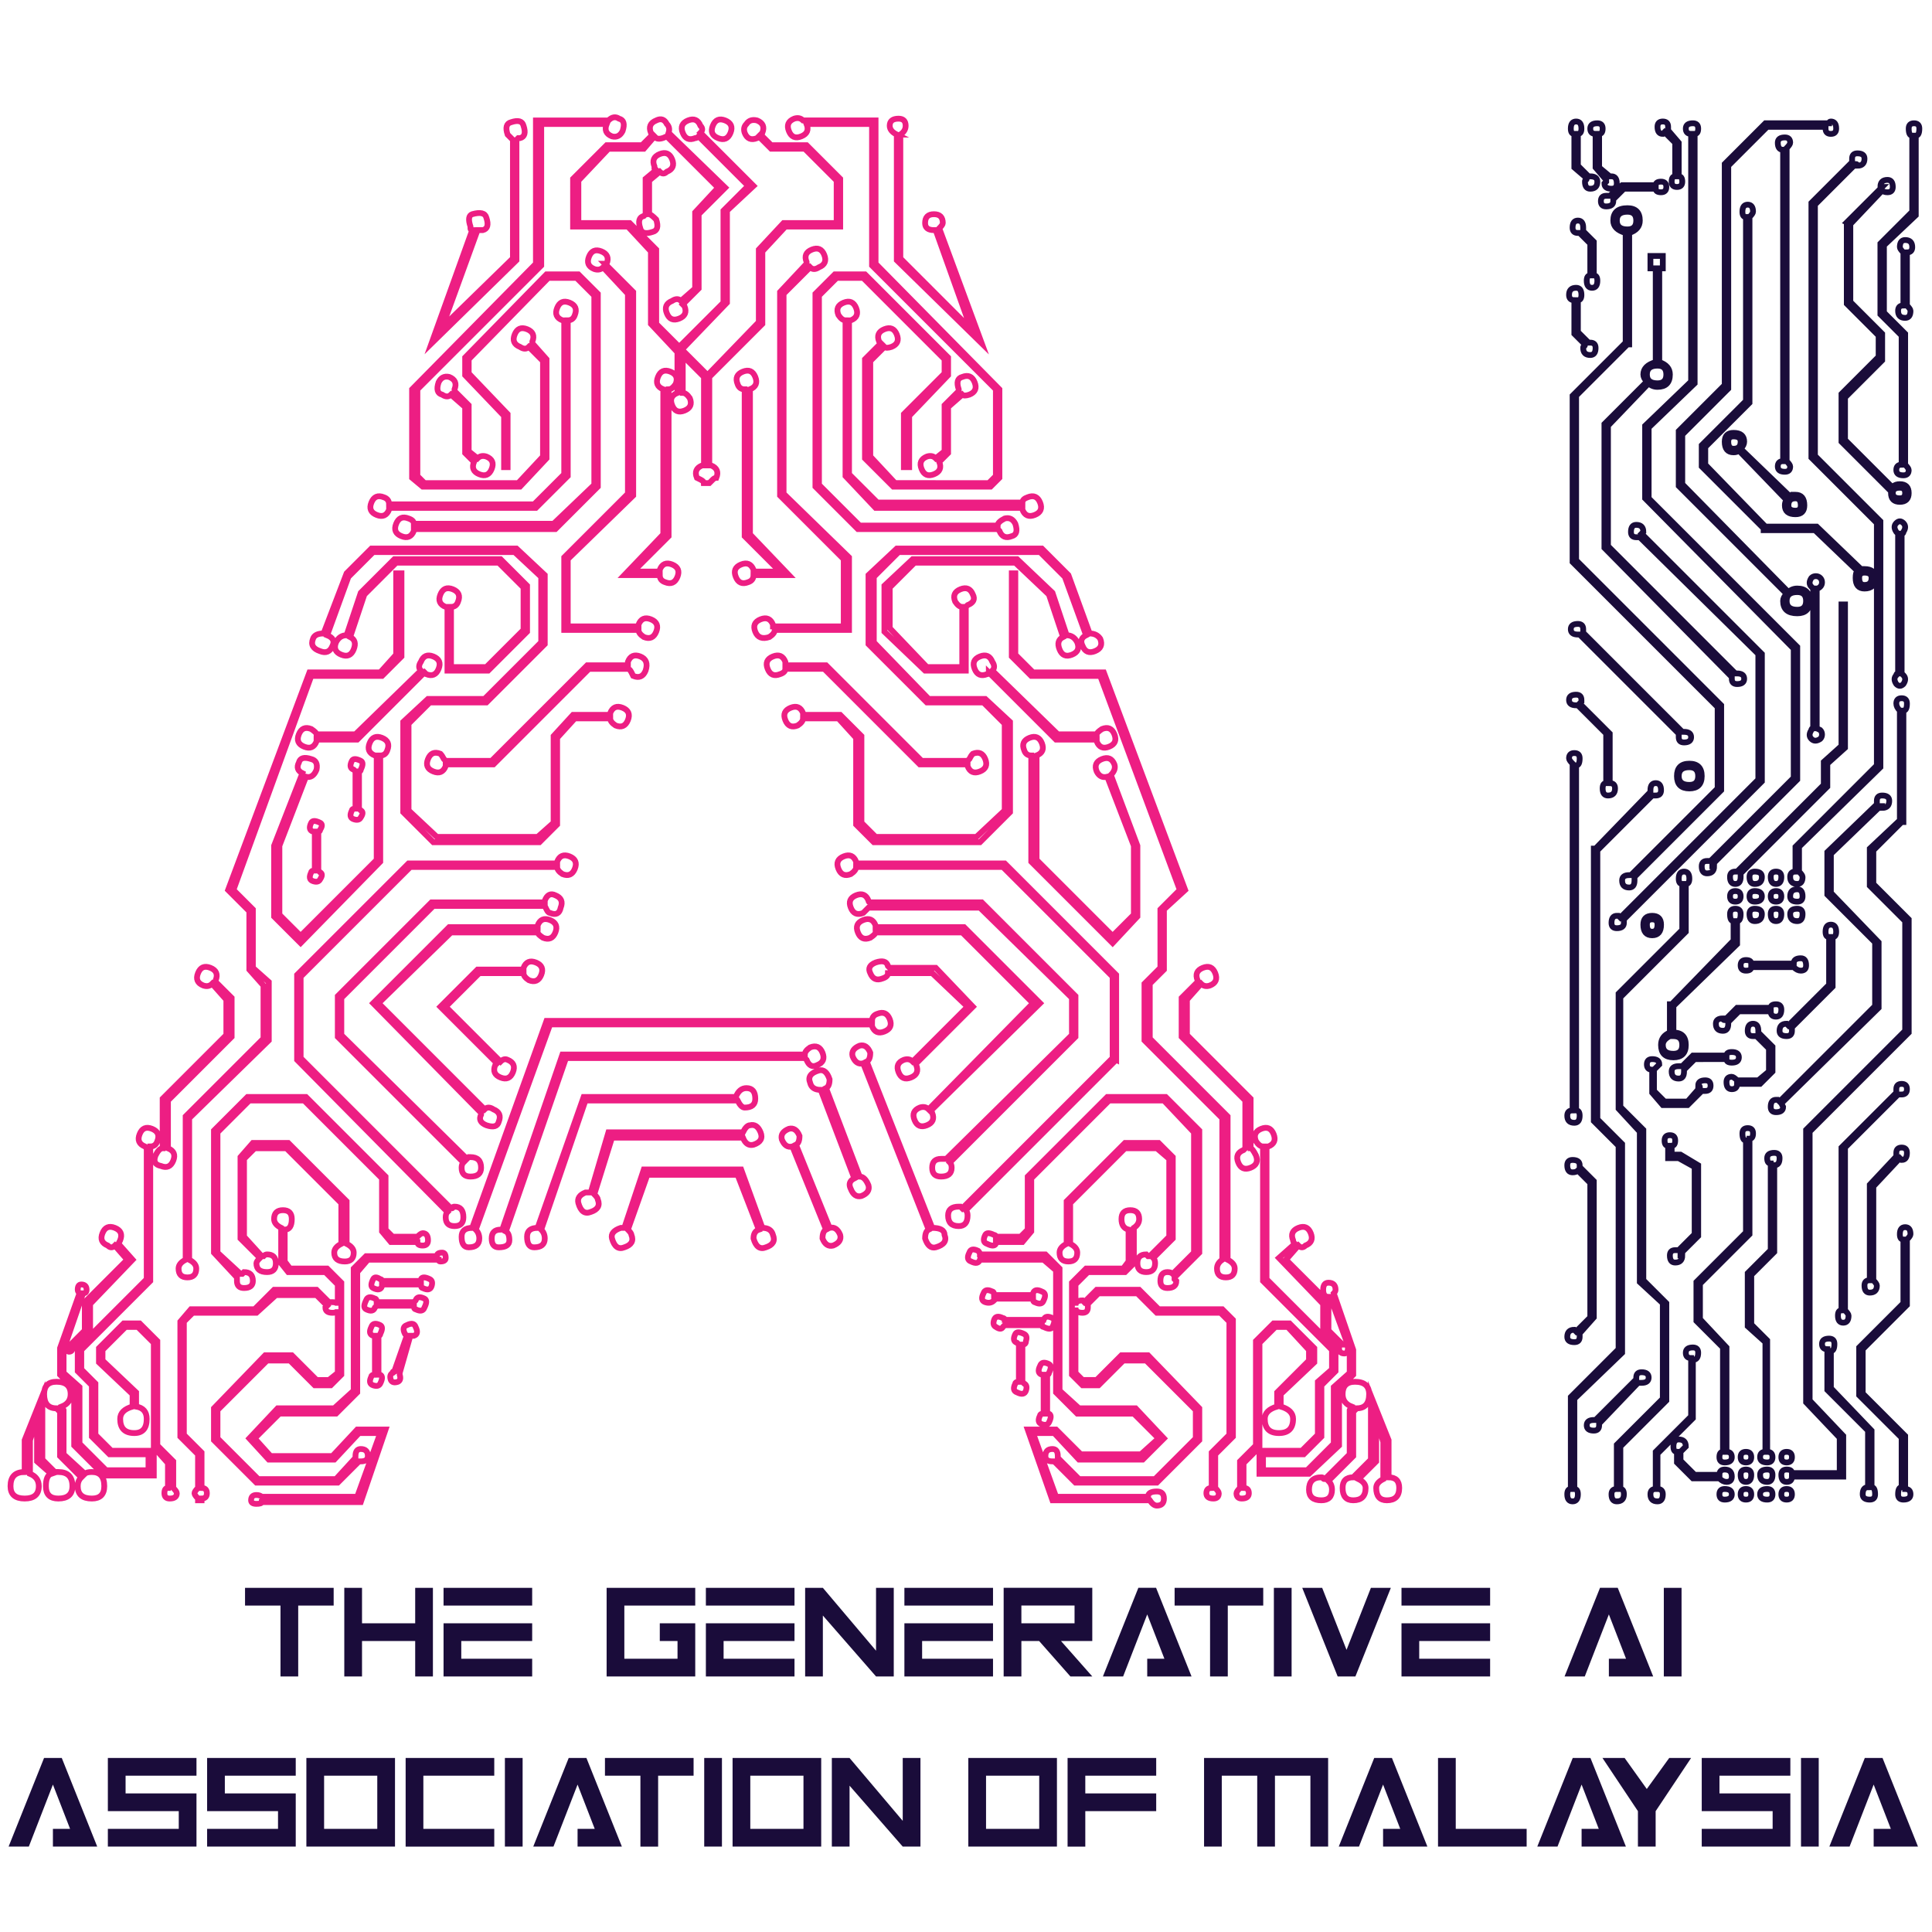 <?xml version="1.0" encoding="utf-8"?>
<!-- Generator: Adobe Illustrator 16.0.0, SVG Export Plug-In . SVG Version: 6.00 Build 0)  -->
<!DOCTYPE svg PUBLIC "-//W3C//DTD SVG 1.1//EN" "http://www.w3.org/Graphics/SVG/1.1/DTD/svg11.dtd">
<svg version="1.1" id="Layer_1" xmlns="http://www.w3.org/2000/svg" xmlns:xlink="http://www.w3.org/1999/xlink" x="0px" y="0px"
	 width="1000px" height="1000px" viewBox="0 0 1000 1000" enable-background="new 0 0 1000 1000" xml:space="preserve">
<path fill="none" stroke="#ED1E83" stroke-width="3" stroke-miterlimit="10" d="M30.16,761.908c4.878,0,7.325,2.443,7.325,7.322
	c0,4.279-2.447,6.412-7.325,6.412c-4.278,0-6.409-2.133-6.409-6.412c0-3.66,0.915-5.793,2.75-6.406l-7.327-6.414v-21.977
	l-3.661,10.99v17.399c3.043,1.229,4.576,3.36,4.576,6.405c0,4.28-2.443,6.413-7.325,6.413c-4.894,0-7.325-2.133-7.325-6.413
	c0-4.878,2.432-7.321,7.325-7.321v-16.483l9.156-22.895v32.965l6.413,6.413L30.16,761.908L30.16,761.908z M47.562,761.908
	c4.263,0,6.409,2.443,6.409,7.322c0,4.279-2.146,6.412-6.409,6.412c-4.896,0-7.325-2.133-7.325-6.412
	c0-1.831,0.595-3.347,1.832-4.575l-10.992-10.991v-22.89l-1.831-1.831c-4.276,0-6.407-2.435-6.407-7.329
	c0-4.261,2.13-6.409,6.407-6.409c4.88,0,7.325,2.148,7.325,6.409c0,3.063-1.532,5.195-4.577,6.41l0.915,1.833v22.893l10.988,10.074
	C44.499,762.223,45.727,761.908,47.562,761.908z M49.389,742.675l8.242,8.243h21.977v12.821H53.97L38.401,748.17v-29.3l-7.325-7.325
	V697.81l10.073-28.386c-0.614-0.601-0.913-1.216-0.913-1.831c0-1.832,0.595-2.748,1.832-2.748c1.828,0,2.744,0.916,2.744,2.748
	c0,1.23-0.614,1.831-1.833,1.831l-10.071,29.3v11.904l8.242,7.325v29.301l13.731,13.737H76.86v-8.241H56.714l-9.153-9.157v-26.554
	l-7.325-7.325V697.81l35.707-35.711V594.34l-0.915-0.917c-3.063-1.216-3.977-3.348-2.748-6.408c1.216-3.049,3.346-3.962,6.411-2.745
	c3.047,1.229,3.965,3.358,2.744,6.407c-0.61,1.831-1.828,2.746-3.661,2.746v69.593l-35.707,35.708v10.073l7.321,7.325
	L49.389,742.675L49.389,742.675z M55.799,644.7c-3.06-1.216-3.975-3.349-2.746-6.41c1.214-3.047,3.346-3.962,6.41-2.746
	c3.047,1.231,3.964,3.363,2.742,6.411l-0.909,1.831l7.321,8.239l-21.975,22.893v14.649l-9.158,8.241
	c0,1.229-0.612,1.831-1.832,1.831c-0.615,0-0.911-0.602-0.911-1.831c0-1.218,0.295-1.83,0.911-1.83h0.917l7.325-7.325v-14.652
	l21.977-21.976l-6.409-7.325C58.233,645.932,57.015,645.932,55.799,644.7z M89.679,770.149c1.215,1.229,1.831,2.146,1.831,2.741
	c0,1.833-1.229,2.752-3.665,2.752c-1.829,0-2.744-0.919-2.744-2.752c0-1.826,0.599-2.741,1.832-2.741v-12.823l-7.325-8.241V695.06
	l-8.244-8.238h-6.408l-11.902,11.902v5.494l17.396,16.485v7.321c3.665,0.616,5.494,2.75,5.494,6.409
	c0,4.895-2.147,7.325-6.412,7.325c-4.89,0-7.325-2.432-7.325-7.325c0-3.045,2.134-5.177,6.412-6.409v-6.41L51.22,705.135v-7.325
	l12.819-12.818h8.242l9.155,9.153v54.025l8.244,8.24L89.679,770.149L89.679,770.149z M83.267,603.496
	c-3.061-0.602-3.977-2.432-2.742-5.494c1.214-2.434,2.432-3.662,3.661-3.662v-25.639l32.965-32.965v-18.313l-7.329-8.241
	c-1.229,1.231-2.746,1.53-4.576,0.916c-3.06-1.216-3.977-3.348-2.75-6.41c1.218-3.047,3.352-3.964,6.412-2.747
	c3.047,1.232,3.962,3.363,2.748,6.412v0.914l8.24,8.24v20.146l-32.963,32.963v24.724c3.045,1.229,3.961,3.361,2.746,6.408
	C88.45,603.811,86.317,604.727,83.267,603.496z M97.004,661.182c-3.061,0-4.575-1.515-4.575-4.576c0-1.834,1.214-3.349,3.661-4.579
	v-74.169l40.29-40.288v-27.471l-7.329-8.24v-30.218l-10.986-10.987l42.12-112.626h36.627l8.24-9.156V296.75h2.748v43.036
	l-10.073,10.073h-36.625l-40.29,110.794l10.075,10.072v30.216l8.24,7.326v30.218l-41.205,40.288v73.253
	c2.433,1.23,3.662,2.745,3.662,4.578C101.583,659.667,100.053,661.182,97.004,661.182z M170.257,714.289l4.579-3.661v-32.965
	c0,1.232-0.917,1.833-2.746,1.833c-2.451,0-3.665-0.916-3.665-2.745l0.918-0.917l-5.498-5.496h-21.061l-10.069,9.158H99.752
	l-4.581,4.578v58.601l9.156,9.16v18.314c1.835,0,2.748,0.915,2.748,2.741c0,1.833-0.913,2.752-2.748,2.752v0.912h-1.831v-0.912
	c-1.228-1.216-1.828-2.133-1.828-2.752c0-0.597,0.6-1.513,1.828-2.741V752.75l-9.152-9.157v-59.519l5.492-6.411H131.8l10.071-10.07
	h21.976l6.41,6.408h1.833c1.829,0,2.746,0.617,2.746,1.833v-10.989l-6.41-6.409h-19.229l-3.661-4.578v-18.313
	c-2.451-1.216-3.665-2.748-3.665-4.577c0-3.049,1.519-4.579,4.583-4.579c3.043,0,4.575,1.53,4.575,4.579
	c0,3.661-1.233,5.492-3.664,5.492v16.483l2.75,3.661h19.229l7.325,7.327v47.613l-5.494,5.494h-8.242l-12.819-12.821H138.21
	l-25.64,25.641v14.651l21.059,21.062h40.29l10.075-10.991v-0.915c0-2.432,0.917-3.66,2.742-3.66c2.432,0,3.668,1.229,3.668,3.66
	c0,1.831-1.237,2.746-3.668,2.746h-0.913l-10.988,10.989h-42.119l-21.977-21.976v-16.48l26.552-27.475h13.737l12.817,12.819
	L170.257,714.289L170.257,714.289z M158.354,567.785l41.205,41.205v27.469l3.663,3.664h12.819c1.218-1.216,2.13-1.833,2.746-1.833
	c1.833,0,2.748,1.231,2.748,3.665c0,1.831-0.915,2.745-2.748,2.745c-1.827,0-2.746-0.603-2.746-1.829h-13.735l-4.579-5.496v-27.469
	l-40.286-40.29h-28.39l-16.479,16.48v62.267l11.904,10.988h0.915l0.915-0.916c3.045,0,4.581,1.53,4.581,4.579
	c0,2.444-1.536,3.662-4.581,3.662c-2.447,0-3.661-1.218-3.661-3.662v-1.834l-11.904-12.817v-63.18l17.396-17.398H158.354
	L158.354,567.785z M173.003,648.363c0-1.83,1.218-3.35,3.667-4.577v-21.062l-28.39-28.386H131.8l-5.496,5.491v40.292l9.156,10.073
	h0.918c0.596-0.604,1.214-0.917,1.831-0.917c3.047,0,4.576,1.529,4.576,4.577c0,3.063-1.528,4.578-4.576,4.578
	c-3.663,0-5.494-1.517-5.494-4.578c0-0.601,0.598-1.516,1.831-2.747l-10.073-10.071v-42.121l6.411-7.325h18.311l30.217,30.217
	v21.979c2.434,1.229,3.663,2.747,3.663,4.577c0,3.063-1.532,4.579-4.579,4.579C174.836,652.942,173.003,651.426,173.003,648.363z
	 M228.861,648.363c1.214,0,1.83,0.916,1.83,2.746c0,1.231-0.915,1.833-2.746,1.833c-0.617,0-0.917-0.303-0.917-0.917h-36.624
	l-5.494,6.409v62.269l-10.992,10.984h-29.302L131.8,744.51l8.24,9.154h32.05l12.821-13.735h14.648l-12.823,37.546h-51.275
	c0,0.613-0.913,0.915-2.744,0.915s-2.748-0.601-2.748-1.834c0-1.831,0.917-2.745,2.748-2.745c1.216,0,2.126,0.318,2.744,0.914h49.45
	l11.9-32.965h-10.988l-12.821,13.735h-33.877L129.05,744.51l14.654-15.565h29.298l10.073-9.158v-63.181l6.411-6.408h36.625
	C226.112,648.979,227.028,648.363,228.861,648.363z M141.871,474.389v-36.628l14.65-37.542c-2.449-1.218-3.061-3.047-1.831-5.494
	c0.604-2.432,2.75-3.045,6.41-1.832c2.432,0.616,3.346,2.447,2.746,5.494c-1.229,3.061-3.061,4.276-5.492,3.662l-13.737,35.711
	v35.711l10.992,10.987l39.371-39.373V391.06h-0.917c-3.064-1.214-3.977-3.346-2.746-6.408c1.216-3.047,3.348-3.961,6.409-2.746
	c3.047,1.229,3.963,3.36,2.748,6.408c-0.616,1.833-1.833,2.745-3.663,2.745v54.942l-41.203,42.121L141.871,474.389z
	 M239.847,630.051c0,3.063-1.528,4.577-4.577,4.577c-3.063,0-4.579-1.516-4.579-4.577c0-1.216,0.303-2.133,0.913-2.746
	l-77.828-78.747v-43.953l57.686-57.688h76.917v-0.914c1.216-3.05,3.348-3.964,6.409-2.748c3.047,1.23,3.959,3.363,2.746,6.41
	c-1.227,3.061-3.361,3.978-6.41,2.748c-1.832-1.218-2.744-2.434-2.744-3.665h-76.001l-56.769,56.773v42.118l77.83,77.83
	c0.6,0,0.915-0.143,0.915-0.457c0-0.299,0.301-0.457,0.917-0.457C238.319,624.557,239.847,626.388,239.847,630.051z M220.62,348.941
	l-0.919-0.915l-34.79,34.794h-21.064v0.917c-1.229,3.063-3.36,3.977-6.407,2.748c-3.063-1.219-3.979-3.351-2.75-6.411
	c1.217-3.047,3.348-3.963,6.41-2.746c1.833,1.229,2.746,2.144,2.746,2.746h20.147l33.874-32.965c-1.228-1.217-1.228-2.746,0-4.579
	c1.218-3.045,3.352-3.961,6.414-2.746c3.045,1.23,3.962,3.364,2.746,6.411C225.797,349.258,223.665,350.172,220.62,348.941z
	 M165.682,429.52c0,0.617-0.318,0.916-0.917,0.916v20.146l0.917,0.916c1.214,0.616,1.214,1.832,0,3.663
	c-0.618,1.229-1.835,1.529-3.667,0.914c-1.831-0.601-2.144-2.13-0.915-4.577c0-0.603,0.604-0.916,1.833-0.916v-20.146h-0.918
	c-1.831-0.602-2.144-2.132-0.915-4.578c0.604-1.217,2.132-1.217,4.581,0C166.896,426.474,166.896,427.688,165.682,429.52z
	 M165.682,337.039c-3.667-1.216-4.896-3.348-3.667-6.411c0.602-1.831,2.432-2.746,5.494-2.746l11.904-31.133l12.819-12.819h75.086
	l14.652,13.735v35.709l-30.219,30.219h-29.3l-10.99,10.99v44.865l14.65,13.732h52.192l8.244-7.325v-44.864l10.069-10.989h19.229
	v-0.917c1.219-3.047,3.352-3.961,6.41-2.746c3.049,1.231,3.964,3.361,2.75,6.41c-1.233,3.061-3.363,3.977-6.413,2.746
	c-1.831-1.216-2.748-2.432-2.748-3.663h-18.313l-9.154,10.073v44.866l-9.16,9.158H224.28l-15.566-15.568v-46.697l12.819-11.906
	h29.298l29.304-29.3V298.58L266.4,285.759h-73.253l-12.819,12.821l-10.986,30.215c3.045,1.231,3.961,3.064,2.746,5.496
	C170.857,337.354,168.725,338.27,165.682,337.039z M205.051,291.255l-16.478,16.481l-7.329,21.976
	c2.431,1.233,3.049,3.363,1.831,6.41c-1.229,3.061-3.361,3.979-6.406,2.748c-3.063-1.218-3.981-3.348-2.75-6.41
	c1.218-2.432,3.049-3.663,5.494-3.663l7.323-21.976l17.404-17.398h54.937l13.735,13.735v23.807l-20.148,20.145h-21.061v-32.966
	h-0.913c-3.064-1.214-3.977-3.344-2.746-6.408c1.218-3.048,3.348-3.961,6.409-2.746c3.047,1.229,3.965,3.358,2.744,6.407
	c-0.61,1.832-1.828,2.746-3.659,2.746v31.136h18.313l19.229-19.231v-21.975l-12.823-12.819h-53.106V291.255z M290.208,469.809
	c-0.613,3.063-2.445,3.979-5.492,2.748c-0.616,0-1.233-0.602-1.835-1.831l-0.911-1.831h-57.688l-47.613,47.613v19.229l65.011,64.095
	l0.917-0.914h0.915c3.661,0,5.494,1.831,5.494,5.495c0,3.061-1.833,4.578-5.494,4.578c-3.063,0-4.583-1.519-4.583-4.578
	c0-1.215,0.303-2.132,0.918-2.746l-65.011-65.013v-21.062l48.534-48.53h57.684h0.917v-0.915c1.213-3.048,3.043-3.965,5.492-2.748
	C290.513,464.632,291.422,466.764,290.208,469.809z M182.161,419.448c0-0.601,0.6-0.915,1.833-0.915v-19.229l-0.918-0.917
	c-1.831-0.601-2.144-2.132-0.915-4.578c0.6-1.217,2.132-1.217,4.575,0c1.218,0.616,1.218,2.146,0,4.578
	c0,0.613-0.313,0.917-0.913,0.917v19.229l0.913,0.915c1.218,0.612,1.218,1.831,0,3.662c-0.611,1.23-1.825,1.529-3.661,0.915
	C181.245,423.425,180.932,421.893,182.161,419.448z M219.701,672.17c1.218,0.617,1.218,2.147,0,4.581
	c-0.615,1.829-2.144,2.146-4.575,0.912c-0.617,0-0.917-0.601-0.917-1.829H194.98l-0.917,0.917c-0.614,1.829-2.146,2.146-4.577,0.912
	c-1.228-0.601-1.228-2.13,0-4.577c0.6-1.831,2.132-2.132,4.577-0.916c0.602,0,0.917,0.617,0.917,1.831h19.229l0.917-0.915
	C215.726,671.255,217.258,670.954,219.701,672.17z M196.812,690.482c0,0.616-0.314,0.916-0.913,0.916v20.146h0.913
	c1.218,0.615,1.218,2.144,0,4.577c-0.614,1.23-1.832,1.53-3.663,0.917c-1.832-0.601-2.15-2.133-0.917-4.579
	c0-0.603,0.604-0.915,1.831-0.915v-20.146h-0.915c-1.832-0.601-2.15-2.131-0.917-4.578c0.604-1.83,2.134-2.133,4.579-0.915
	C198.029,686.521,198.029,688.053,196.812,690.482z M194.98,266.534c-3.062-1.217-3.981-3.348-2.748-6.41
	c1.217-3.047,3.35-3.964,6.408-2.748c1.833,0.616,2.75,1.833,2.75,3.663h75.082l15.569-15.565V165.81h-0.918
	c-3.061-1.216-3.977-3.348-2.744-6.411c1.216-3.047,3.348-3.963,6.409-2.746c3.047,1.231,3.959,3.363,2.746,6.41
	c-0.617,1.832-1.829,2.746-3.661,2.746v80.578l-16.485,16.481h-75.997v0.917C200.159,266.847,198.029,267.761,194.98,266.534z
	 M222.451,662.099c1.214,0.615,1.513,1.833,0.918,3.662c-0.618,1.832-2.149,2.146-4.583,0.917c-0.616,0-0.918-0.602-0.918-1.833
	h-20.142v0.916c-0.616,1.832-2.144,2.146-4.577,0.917c-1.231-0.602-1.231-2.133,0-4.579c0.602-1.216,1.831-1.216,3.663,0
	c0.6,0,0.915,0.314,0.915,0.917h20.142v-0.917C218.472,660.883,220.002,660.883,222.451,662.099z M284.716,476.218
	c3.047,1.231,3.962,3.363,2.746,6.41c-1.229,3.063-3.362,3.979-6.409,2.746c-1.835-1.214-2.75-2.131-2.75-2.746h-44.865
	l-37.541,36.628l54.935,54.938c1.218-1.217,2.75-1.217,4.581,0c3.045,1.232,3.962,3.362,2.744,6.409
	c-0.61,2.449-2.744,3.063-6.407,1.834c-3.064-1.218-3.979-3.049-2.746-5.495v-0.915l-55.856-56.771l39.374-39.376h45.782v-0.914
	C279.52,475.918,281.652,475.004,284.716,476.218z M210.547,685.905c2.432-1.218,3.962-0.915,4.579,0.915
	c1.214,2.447,0.915,3.979-0.917,4.578h-1.832l-5.494,19.229v0.917c0.6,1.833,0.299,3.063-0.918,3.66
	c-1.826,0.616-3.063,0.313-3.661-0.916c-0.616-1.829-0.314-3.043,0.917-3.661c0-0.6,0.301-0.914,0.918-0.914l6.407-18.314
	l-0.913-0.916C208.397,688.053,208.716,686.521,210.547,685.905z M286.548,271.109l21.061-20.142v-97.976l-9.16-9.157h-14.65
	l-41.201,42.122v7.323l20.144,21.061v27.469h-1.833v-26.554l-20.146-21.061v-9.155l42.12-43.038h16.485l10.071,10.073v99.808
	l-21.975,21.977h-73.253v0.913c-1.231,3.064-3.361,3.979-6.411,2.748c-3.062-1.214-3.977-3.346-2.748-6.41
	c1.215-3.045,3.346-3.962,6.41-2.746c1.832,0.615,2.748,1.53,2.748,2.746L286.548,271.109L286.548,271.109z M269.147,251.882
	h-50.361l-5.494-4.577v-45.784l64.095-65.013V62.34h37.546c1.829-1.832,3.66-2.132,5.494-0.917c2.431,0.616,3.047,2.748,1.829,6.411
	c-1.229,2.447-3.059,3.361-5.494,2.748c-3.063-1.216-3.977-3.348-2.748-6.411h-33.877v73.253L216.04,201.52v44.867l3.661,3.663
	h48.534l12.819-13.735v-49.444l-7.327-7.325c-1.229,1.229-2.746,1.229-4.579,0c-3.062-1.216-3.975-3.348-2.746-6.41
	c1.215-3.047,3.35-3.964,6.41-2.748c3.047,1.231,3.964,3.363,2.744,6.409v0.917l7.325,8.244v51.275L269.147,251.882z
	 M331.413,339.785c3.049,1.23,3.965,3.663,2.75,7.325c-1.233,3.063-3.363,3.979-6.412,2.748l-0.913-1.832
	c-0.617-1.217-1.233-1.831-1.831-1.831h-20.148l-49.444,49.445h-24.723v0.915c-1.233,3.063-3.363,3.978-6.409,2.748
	c-3.062-1.216-3.979-3.348-2.748-6.411c1.217-3.047,3.348-3.961,6.41-2.746c0.598,0.614,1.218,1.532,1.832,2.746l0.915,0.917H254.5
	l49.446-49.445h21.061v-1.833C326.22,339.486,328.353,338.569,331.413,339.785z M267.318,134.676l-43.949,43.036l21.053-58.603
	c-0.609,0-0.911-0.299-0.911-0.915v-0.915c-1.231-3.663-0.915-5.795,0.911-6.411c4.265-1.215,6.713-0.6,7.329,1.832
	c1.216,3.663,0.598,5.81-1.831,6.408h-2.748l-18.311,50.363l36.626-35.711V72.413l-2.746-2.748c-1.233-3.664-0.618-5.795,1.827-6.41
	c3.667-1.216,5.797-0.6,6.413,1.831c1.214,3.665,0.598,5.811-1.833,6.413h-0.913l-0.917,0.915V134.676L267.318,134.676z
	 M254.5,242.726c-1.231,3.062-3.364,3.977-6.411,2.748c-3.064-1.217-3.977-3.35-2.748-6.412l-4.58-4.577v-23.807l-7.323-6.409
	c-1.231,1.229-2.748,1.229-4.578,0c-2.449-0.602-3.064-2.748-1.833-6.41c1.216-2.432,3.047-3.348,5.494-2.748
	c3.047,1.231,3.965,3.363,2.748,6.41v0.917l7.327,7.323v23.808l4.575,3.663c1.218-1.216,2.748-1.517,4.579-0.917
	C254.798,237.548,255.715,239.678,254.5,242.726z M270.981,503.688h-22.892l-17.398,17.396l28.386,28.388
	c1.216-1.218,2.431-1.518,3.665-0.915c3.043,1.229,3.961,3.359,2.746,6.408c-1.233,3.063-3.364,3.979-6.411,2.746
	c-3.061-1.216-3.979-3.348-2.75-6.408l0.917-0.917l-29.298-29.302l19.228-19.228h23.809v-0.917c1.214-3.048,3.346-3.964,6.407-2.745
	c3.049,1.229,3.965,3.362,2.75,6.407c-1.229,3.063-3.361,3.979-6.411,2.75C271.894,506.136,270.981,504.92,270.981,503.688z
	 M246.258,636.459c1.216,1.23,1.831,2.748,1.831,4.579c0,3.061-1.831,4.577-5.492,4.577c-2.449,0-3.668-1.829-3.668-5.492
	c0-3.047,1.833-4.579,5.494-4.579l38.459-107.132h168.483c0-1.83,0.915-3.047,2.75-3.663c3.047-1.216,5.177-0.299,6.405,2.748
	c1.219,3.061,0.3,5.192-2.743,6.406c-3.064,1.232-5.194,0.315-6.412-2.745v-0.913H284.716L246.258,636.459z M261.825,637.375
	c1.215,0.616,1.827,2.146,1.827,4.58c0,2.446-1.827,3.66-5.494,3.66c-2.443,0-3.659-1.518-3.659-4.577
	c0-3.047,1.517-4.579,4.577-4.579h0.915l31.132-90.649h125.449c0-1.216,0.913-2.433,2.75-3.663c3.043-1.217,5.173-0.299,6.407,2.747
	c1.217,3.063,0.299,5.194-2.748,6.41c-2.449,1.231-4.278,0.314-5.497-2.746l-0.913-0.917H292.954L261.825,637.375z M280.137,636.459
	c1.216,1.23,1.833,2.748,1.833,4.579c0,3.061-1.833,4.577-5.498,4.577c-2.445,0-3.661-1.829-3.661-5.492
	c0-3.047,1.832-4.579,5.492-4.579l23.808-67.759h78.747c1.215-3.049,3.047-4.577,5.498-4.577c3.043,0,4.575,1.831,4.575,5.493
	c0,3.061-1.833,4.578-5.494,4.578c-1.233,0-2.447-1.217-3.663-3.663h-78.749L280.137,636.459z M336.907,320.558
	c3.049,1.229,3.965,3.361,2.748,6.408c-1.228,3.063-3.36,3.979-6.411,2.746c-1.831-1.216-2.746-2.43-2.746-3.663h-38.457v-37.542
	l32.965-32.963v-103.47l-12.823-13.735c-1.229,1.233-2.746,1.532-4.575,0.917c-3.064-1.215-3.979-3.348-2.75-6.41
	c1.218-3.047,3.352-3.962,6.413-2.746c3.047,1.229,3.961,3.362,2.744,6.409h-0.913l14.648,14.652V256.46l-33.878,32.965v34.796
	h36.625v-0.917C331.712,320.256,333.846,319.34,336.907,320.558z M314.015,75.161h18.317l5.492-5.496l-0.917-0.915
	c-1.229-3.047-0.311-5.179,2.748-6.41c2.433-1.218,4.264-0.6,5.494,1.831c1.218,1.231,1.517,2.746,0.918,4.579l29.296,28.384
	L361.63,110.87v38.459l-8.238,8.24l0.911,0.917c1.22,3.063,0.301,5.193-2.744,6.411c-3.064,1.229-5.192,0.314-6.41-2.748
	c-1.229-3.047-0.314-5.179,2.748-6.411c1.831-1.215,3.344-1.215,4.577,0l7.325-6.408v-39.374l11.904-12.821l-26.554-26.552
	c-2.445,1.231-4.276,1.53-5.494,0.917l-0.913-0.917l-5.498,6.408h-18.311l-15.567,16.481v21.976h26.552l13.736,13.737v38.457
	l11.904,11.904l22.892-22.892v-47.615l12.817-12.819L361.63,70.582c-0.614,0.613-1.231,0.917-1.831,0.917
	c-3.061,1.227-5.195,0.314-6.407-2.748c-1.233-3.047-0.318-5.179,2.742-6.41c3.051-1.218,5.181-0.301,6.412,2.746
	c1.218,1.231,1.218,2.447,0,3.665l27.471,27.469l-13.735,12.819v47.615l-22.89,23.804v0.917l12.817,12.819l26.555-27.467v-37.542
	l12.821-13.737h27.465V93.472L416.572,76.99H399.17l-6.406-6.408l-0.915,0.917c-3.063,1.227-5.193,0.314-6.41-2.748
	c-0.614-1.833-0.314-3.348,0.918-4.579c1.212-1.831,3.043-2.431,5.492-1.831c3.045,1.231,3.962,3.363,2.744,6.41l-0.917,0.915
	l5.494,5.496h18.315l17.4,17.396v24.723h-28.39L394.593,130.1v37.542l-27.465,27.469v45.786h0.911
	c3.049,1.227,3.964,3.36,2.75,6.409c-0.617,0-1.229,0.313-1.831,0.913c-0.616,0.618-1.233,1.233-1.83,1.833h-1.833h-0.917
	c0-0.6-0.614-1.215-1.832-1.833l-1.833-0.913c-1.229-3.049-0.314-5.182,2.75-6.409h0.915V195.11l-10.986-10.988v19.229
	c1.212,0,2.429,0.917,3.661,2.746c1.214,3.062,0.299,5.195-2.75,6.41c-3.063,1.231-5.193,0.316-6.406-2.748
	c-1.231-3.045-0.316-5.178,2.746-6.409v-21.061l-13.735-14.65v-37.542l-11.9-12.819h-28.39V92.557L314.015,75.161z M384.523,588.846
	h-67.761l-9.154,29.302c1.216,1.229,1.829,2.146,1.829,2.747c1.214,3.063,0,5.192-3.661,6.41c-3.064,1.229-5.197-0.302-6.41-4.578
	c-0.62-2.433,0.6-4.266,3.661-5.494h2.75l9.157-31.135h69.59c1.214-2.432,2.43-3.659,3.661-3.659
	c2.436-0.604,4.265,0.614,5.492,3.659c1.217,3.063,0,5.193-3.659,6.41C387.569,593.124,385.737,591.906,384.523,588.846z
	 M394.593,635.544c3.049,0,4.88,1.231,5.496,3.663c1.216,3.063,0,5.194-3.663,6.408c-3.064,1.232-5.194-0.299-6.408-4.577
	c0-2.432,0.915-3.962,2.746-4.579l-10.988-28.384h-46.703l-10.067,28.384c1.214,1.23,1.831,2.147,1.831,2.748
	c1.216,3.063,0,5.194-3.665,6.408c-3.062,1.232-5.196-0.299-6.41-4.577c-0.614-2.432,0.915-4.263,4.579-5.494h1.831l10.071-30.217
	h50.363L394.593,635.544z M344.234,301.328c-1.832-0.603-2.748-1.832-2.748-3.663h-18.313l20.145-21.061V201.52
	c-3.063-1.215-3.979-3.348-2.748-6.41c1.218-3.047,3.35-3.963,6.41-2.746c3.047,1.231,3.962,3.362,2.748,6.409
	c-1.233,1.831-2.447,2.748-3.661,2.748v75.999l-18.316,18.314h13.735v-0.917c1.218-3.047,3.348-3.963,6.411-2.746
	c3.045,1.229,3.963,3.361,2.746,6.41C349.413,301.643,347.281,302.557,344.234,301.328z M341.486,88.895l-5.494,4.577v17.398
	c0.604,0,1.831,0.915,3.663,2.748c1.217,3.663,0.6,5.809-1.832,6.409c-3.661,1.231-5.813,0.615-6.41-1.832
	c-1.229-3.663-0.614-5.793,1.831-6.41l0.918-0.915V92.557l5.492-4.577l-0.913-0.918v-0.915c-1.233-3.045-0.314-5.177,2.744-6.41
	c3.049-1.216,5.179-0.299,6.411,2.746c1.213,3.064,0.301,5.196-2.748,6.412C343.919,90.124,342.704,90.124,341.486,88.895z
	 M378.113,68.75c-1.229,3.063-3.361,3.975-6.411,2.748c-3.06-1.218-3.979-3.35-2.746-6.413c1.214-3.047,3.344-3.963,6.406-2.746
	C378.412,63.571,379.331,65.704,378.113,68.75z M390.018,294.917v0.917h13.735l-18.314-18.314v-75.999
	c-1.832,0-3.061-0.917-3.663-2.748c-1.231-3.047-0.316-5.177,2.748-6.409c3.045-1.217,5.18-0.301,6.409,2.746
	c1.216,3.063,0.299,5.195-2.748,6.41v75.084l20.144,21.061h-18.311c0,1.831-0.918,3.061-2.75,3.663
	c-3.063,1.229-5.193,0.313-6.408-2.746c-1.233-3.049-0.314-5.181,2.748-6.41C386.656,290.954,388.786,291.871,390.018,294.917z
	 M398.257,329.712c-3.665,1.233-6.109,0.316-7.325-2.746c-1.229-3.047-0.313-5.179,2.744-6.408c3.049-1.218,5.179-0.301,6.412,2.746
	v0.917h36.627v-34.796l-32.963-32.965v-105.3l13.732-14.652v-0.915c-1.228-3.049-0.315-5.179,2.746-6.408
	c3.051-1.218,5.18-0.301,6.411,2.746c1.216,3.06,0.306,5.192-2.743,6.408c-1.834,1.233-3.365,1.233-4.576,0l-13.737,13.735v103.47
	l33.875,32.963v37.542h-38.457C401.003,327.282,400.088,328.496,398.257,329.712z M403.753,348.941
	c-3.066,1.23-5.193,0.315-6.41-2.746c-1.231-3.047-0.315-5.18,2.746-6.411c3.047-1.215,5.177-0.299,6.407,2.746v1.833h21.061
	l49.45,49.445h23.805l0.918-0.917c0.6-1.214,1.215-2.132,1.83-2.745c3.045-1.216,5.178-0.302,6.406,2.745
	c1.223,3.063,0.303,5.195-2.744,6.411c-3.061,1.229-5.191,0.314-6.41-2.748v-0.915h-24.723l-49.446-49.445h-20.146
	C406.495,347.426,405.584,348.341,403.753,348.941z M429.389,635.544c2.433-0.6,4.264,0.616,5.496,3.663
	c0.601,2.446-0.616,4.277-3.665,5.493c-2.444,0.616-4.273-0.603-5.492-3.662c0-2.432,0.599-3.962,1.827-4.579l-17.396-43.036
	c-2.443,0.615-4.274-0.601-5.492-3.662c-0.615-2.432,0.598-4.263,3.661-5.491c2.432-0.604,4.263,0.612,5.494,3.659
	c0,2.449-0.612,3.979-1.83,4.579L429.389,635.544z M464.185,283.93h75.084l13.735,13.735l10.985,30.217
	c2.432,0,4.263,0.915,5.496,2.746c1.216,3.063,0.297,5.195-2.746,6.411c-3.063,1.23-5.194,0.313-6.41-2.746
	c-1.229-2.432-0.616-4.265,1.829-5.496l-10.985-30.215l-12.818-12.821H465.1l-12.82,12.821v33.878l28.388,29.3h29.298l12.823,11.906
	v46.697l-15.567,15.568h-54.941l-9.154-9.157v-44.867l-9.158-10.073h-18.311c0,1.231-0.917,2.447-2.75,3.663
	c-3.058,1.23-5.188,0.313-6.41-2.746c-1.229-3.049-0.314-5.179,2.752-6.41c3.045-1.216,5.175-0.301,6.408,2.746v0.917h19.229
	l10.985,10.989v44.865l7.325,7.324h52.193l14.65-13.732v-44.865l-10.988-10.99H479.75l-30.215-30.219v-35.709L464.185,283.93z
	 M414.739,70.582c-3.061,1.231-5.193,0.314-6.411-2.748c-1.229-3.047-0.313-5.179,2.75-6.411c1.827-0.6,3.344-0.301,4.577,0.917
	h37.541v74.167l64.099,65.013v45.784l-4.579,4.577h-50.36l-14.65-14.65v-51.275l8.242-8.244l-0.918-0.917
	c-1.229-3.045-0.314-5.178,2.75-6.409c3.043-1.216,5.178-0.299,6.408,2.748c1.219,3.062,0.302,5.194-2.745,6.41
	c-1.833,0.616-3.064,0.616-3.663,0l-7.327,7.325v49.444l12.821,13.735H511.8l3.665-3.663v-44.867l-64.101-64.096V64.171h-33.879
	C418.702,67.234,417.79,69.366,414.739,70.582z M444.958,608.99c1.828,0,3.348,1.528,4.577,4.578c0.6,2.446-0.617,4.277-3.665,5.491
	c-2.445,0.617-4.276-0.6-5.492-3.661c-1.232-2.431-0.616-4.262,1.832-5.492l-17.396-45.783c-3.063,0-4.896-1.216-5.492-3.665
	c-1.237-3.045,0.295-5.176,4.576-6.408c2.43-0.603,4.263,0.916,5.491,4.579c0,2.448-0.612,3.977-1.833,4.579L444.958,608.99z
	 M432.135,142.001h15.569l43.032,43.038v9.155l-20.143,21.061v26.554h-2.748V214.34l21.062-21.061v-7.323l-42.121-42.122H433.05
	l-9.151,9.157v97.976l21.061,21.059h71.419c0-1.216,1.218-2.432,3.663-3.663c2.432-0.602,4.265,0.316,5.491,2.746
	c1.218,3.662,0.604,5.81-1.831,6.41c-3.063,1.231-5.188,0.316-6.406-2.748l-0.917-0.913h-72.336l-21.977-21.977v-99.808
	L432.135,142.001z M439.46,245.473l14.654,14.65h75.08c0-1.216,0.917-2.132,2.75-2.748c3.045-1.216,5.177-0.299,6.409,2.748
	c1.215,3.063,0.3,5.193-2.747,6.41c-3.062,1.228-5.192,0.313-6.412-2.748v-0.917h-75.999l-15.563-16.481V165.81
	c-1.232,0-2.451-0.915-3.666-2.746c-1.228-3.047-0.314-5.179,2.75-6.41c3.047-1.218,5.177-0.301,6.409,2.746
	c1.217,3.063,0.301,5.195-2.746,6.411h-0.918L439.46,245.473L439.46,245.473z M577.726,548.558l-77.828,77.83
	c0.604,0.615,0.914,1.53,0.914,2.746c0,3.662-1.532,5.494-4.575,5.494c-3.665,0-5.5-1.832-5.5-5.494c0-3.047,1.835-4.577,5.5-4.577
	h0.913l0.917,0.914l77.829-77.83v-42.119l-56.77-56.772h-76c0,1.23-0.915,2.447-2.746,3.665c-3.063,1.229-5.197,0.313-6.412-2.748
	c-1.228-3.047-0.314-5.18,2.75-6.41c3.047-1.216,5.178-0.302,6.409,2.748v0.914h76.916l57.686,57.687v43.953H577.726z
	 M491.654,601.666c0.602,0.614,0.917,1.531,0.917,2.746c0,3.061-1.835,4.578-5.496,4.578c-3.062,0-4.576-1.519-4.576-4.578
	c0-3.049,1.515-4.581,4.576-4.581h2.75l65.011-64.095v-19.229l-47.615-46.699h-57.686l-2.75,2.748
	c-3.062,1.229-5.191,0.314-6.407-2.748c-1.232-3.045-0.314-5.177,2.746-6.409c3.051-1.217,5.181-0.3,6.41,2.747
	c0,0.617,0.301,0.915,0.915,0.915h57.689l48.525,48.531v21.062L491.654,601.666z M482.5,635.544c4.265,0,6.407,1.231,6.407,3.663
	c1.218,3.063-0.313,5.194-4.577,6.408c-2.449,0.615-4.28-0.915-5.494-4.577c0-2.432,0.601-3.962,1.832-4.579l-33.881-86.072
	c-2.443,0.616-4.274-0.602-5.494-3.66c-0.609-2.434,0.603-4.263,3.667-5.495c2.43-0.601,4.261,0.616,5.492,3.663
	c0,2.445-0.614,3.979-1.832,4.578L482.5,635.544z M498.979,479.88l39.375,39.376l-56.773,55.854l0.918,0.916
	c1.216,3.061,0.299,5.192-2.75,6.411c-3.061,1.229-5.193,0.313-6.407-2.75c-1.232-3.048-0.313-5.179,2.744-6.408
	c1.831-0.604,3.348-0.303,4.579,0.914l54.028-54.938l-36.63-36.628h-44.869c0,0.615-0.917,1.532-2.746,2.746
	c-3.063,1.233-5.193,0.316-6.409-2.746c-1.231-3.047-0.316-5.179,2.744-6.41c3.051-1.214,5.181-0.3,6.41,2.748v0.914L498.979,479.88
	L498.979,479.88z M467.846,548.558c1.833-0.603,3.351-0.303,4.579,0.915l28.387-28.388L482.5,503.688h-22.894
	c0,1.231-0.918,2.147-2.744,2.746c-3.063,1.231-5.195,0.316-6.412-2.746c-1.231-2.432-0.315-4.263,2.746-5.492
	c3.667-1.219,5.797-0.602,6.411,1.831l0.915,0.914h23.809l19.229,20.145l-29.303,29.302v0.917c1.218,3.062,0.301,5.192-2.75,6.408
	c-3.059,1.233-5.188,0.316-6.407-2.746C463.871,551.917,464.785,549.785,467.846,548.558z M554.836,338.87
	c-3.061,1.23-5.192,0.313-6.412-2.748c-1.23-3.047-0.614-5.177,1.833-6.41l-7.327-21.976l-17.397-16.481h-52.188l-12.823,12.819
	v21.061l19.229,20.146h18.313v-31.135c-1.232,0-2.446-0.915-3.66-2.746c-1.233-3.05-0.318-5.18,2.744-6.408
	c3.049-1.216,5.179-0.301,6.41,2.746c1.219,2.446,0.302,4.277-2.748,5.494l-0.914,0.915v32.965h-21.062l-21.059-20.145v-23.807
	l14.647-13.735h54.025l18.311,17.398l7.329,21.976c2.432,0,4.261,1.231,5.494,3.663C558.798,335.522,557.883,337.652,554.836,338.87
	z M464.185,69.665c-2.446-1.215-3.664-2.748-3.664-4.579c0-2.431,1.521-3.663,4.578-3.663c2.437,0,3.665,1.231,3.665,3.663
	c0,1.832-0.918,3.364-2.75,4.579v64.097l36.627,36.625l-18.313-51.278h-0.915c-3.063,0-4.58-1.215-4.58-3.662
	c0-3.045,1.517-4.578,4.58-4.578c3.045,0,4.577,1.532,4.577,4.578c0,0.615-0.618,1.532-1.832,2.748l21.979,59.518l-43.955-43.036
	V69.665H464.185z M488.906,233.569v-23.808l7.329-7.323v-0.917c-1.235-3.662-0.618-5.794,1.829-6.41
	c3.045-1.216,5.18-0.301,6.405,2.748c1.219,3.063,0.307,5.194-2.742,6.41c-1.832,0.614-3.063,0.614-3.663,0l-7.329,6.409v23.807
	l-4.575,4.577c1.214,3.062,0.299,5.195-2.746,6.412c-3.063,1.229-5.193,0.314-6.409-2.748c-1.234-3.047-0.316-5.178,2.744-6.411
	c1.831-0.6,3.35-0.299,4.579,0.917L488.906,233.569z M598.786,771.98c2.432,0,3.663,1.229,3.663,3.662
	c0,2.444-1.231,3.662-3.663,3.662c-1.229,0-2.446-0.916-3.664-2.75h-50.361l-12.815-36.627h14.65l12.819,12.821h31.132l9.158-8.24
	l-12.823-12.821h-29.298l-10.988-10.984V657.52l-6.409-5.493h-32.965c-0.617,1.831-2.146,2.147-4.579,0.917
	c-1.831-0.602-2.143-2.134-0.913-4.579c0.599-1.83,2.131-2.133,4.576-0.915c0.602,0.616,0.915,1.229,0.915,1.831h33.881l7.322,7.325
	v63.181l10.072,9.158h29.305l14.648,15.565l-10.988,10.985h-32.965L545.68,741.76h-10.984l11.9,32.965h47.611
	C594.207,772.892,595.724,771.98,598.786,771.98z M513.631,342.531c1.214,1.833,1.214,3.362,0,4.579l33.88,32.965h20.146
	c0-0.603,0.916-1.518,2.745-2.746c3.046-1.217,5.18-0.301,6.41,2.746c1.217,3.061,0.302,5.192-2.745,6.411
	c-3.062,1.229-5.195,0.313-6.41-2.748v-0.917h-21.061L511.8,348.026c0,0.613-0.313,0.915-0.916,0.915
	c-3.063,1.23-5.195,0.315-6.413-2.746c-1.227-3.047-0.311-5.18,2.75-6.411C510.268,338.569,512.4,339.486,513.631,342.531z
	 M514.546,673.086c-1.232,1.231-2.746,1.532-4.581,0.915c-1.825-0.601-2.144-2.133-0.913-4.577c0.604-1.831,2.135-2.133,4.579-0.917
	c0.6,0,0.915,0.616,0.915,1.831h20.148v-0.914c0.596-1.831,2.13-2.133,4.574-0.917c1.831,0.616,2.131,2.147,0.916,4.579
	c-0.616,1.832-2.146,2.148-4.578,0.915c-0.617,0-0.912-0.601-0.912-1.831h-20.148V673.086L514.546,673.086z M620.762,585.184v63.181
	l-12.817,12.817v0.917l0.914,0.917c0,2.444-1.528,3.662-4.575,3.662c-2.447,0-3.666-1.218-3.666-3.662
	c0-3.049,1.219-4.58,3.666-4.58c1.216,0,2.129,0.315,2.748,0.917l10.984-10.988v-62.267l-15.565-16.48h-28.384l-40.29,40.29v27.469
	l-4.581,5.496h-13.729v0.915c-0.62,1.229-2.151,1.229-4.581,0c-1.832-0.602-2.147-2.133-0.919-4.579
	c0.604-1.216,2.133-1.216,4.581,0c0.602,0,0.919,0.313,0.919,0.916h12.816l3.663-3.664v-27.47l41.206-41.205h30.213L620.762,585.184
	z M540.186,686.82c-0.616,0-0.916-0.301-0.916-0.915H520.04l-0.915,0.915c-0.613,1.231-1.831,1.231-3.66,0
	c-1.234-0.602-1.532-1.83-0.919-3.661c0.602-1.831,2.135-2.13,4.579-0.917c0.604,0,0.915,0.313,0.915,0.917h19.229h0.916
	c0.602-1.831,2.134-2.13,4.575-0.917c1.218,0.616,1.218,2.146,0,4.578C544.147,688.053,542.617,688.053,540.186,686.82z
	 M635.412,652.025c2.432,1.23,3.664,2.746,3.664,4.578c0,3.063-1.532,4.577-4.579,4.577c-3.061,0-4.579-1.515-4.579-4.577
	c0-1.832,0.919-3.348,2.75-4.578v-73.253l-40.288-40.288v-29.303l8.236-8.241v-30.216l10.074-10.072l-41.204-110.794h-35.711
	L523.7,339.785v-43.036h1.831v42.121l9.163,9.156h36.623l42.119,112.626l-10.987,10.072v31.133l-7.327,7.324v28.387l40.29,40.288
	V652.025z M531.029,694.145c0,1.233-0.615,1.834-1.835,1.834v19.228l0.917,0.917c1.213,0.615,1.519,1.831,0.918,3.663
	c-0.615,1.829-2.147,2.146-4.579,0.918c-1.831-0.603-2.146-2.132-0.919-4.581c0-0.604,0.604-0.917,1.838-0.917v-19.227l-0.919-0.919
	c-1.831-0.602-2.146-2.131-0.919-4.577c0.604-1.214,2.133-1.214,4.58,0C531.324,691.1,531.63,692.315,531.029,694.145z
	 M576.812,395.642c0.603,1.829,0,3.663-1.832,5.492l13.736,36.627v36.628l-12.82,13.735l-42.119-42.121v-54.942
	c-1.831,0-3.062-0.912-3.664-2.745c-1.229-3.048-0.315-5.18,2.749-6.408c3.045-1.216,5.18-0.301,6.409,2.746
	c1.216,3.063,0.299,5.194-2.746,6.408v54.025l39.371,39.373l10.986-10.987v-35.711L573.15,402.05
	c-2.448,0.614-4.28-0.299-5.495-2.746c-1.233-3.049-0.316-5.179,2.745-6.411C573.446,391.68,575.58,392.593,576.812,395.642z
	 M542.93,710.628c0,0.618-0.313,0.917-0.917,0.917v20.145h0.917c1.219,0.613,1.219,2.146,0,4.576
	c-0.61,1.231-1.829,1.532-3.659,0.917c-1.834-0.599-2.148-2.132-0.915-4.577c0-0.602,0.603-0.916,1.831-0.916v-20.145h-0.916
	c-1.834-0.602-2.148-2.133-0.915-4.579c0.603-1.831,2.131-2.131,4.574-0.913C544.147,706.665,544.147,708.197,542.93,710.628z
	 M599.705,677.663h32.963l5.494,5.496v60.434l-9.158,9.157v17.399c1.215,1.229,1.833,2.146,1.833,2.741
	c0,1.833-0.919,2.752-2.75,2.752c-2.447,0-3.662-0.919-3.662-2.752c0-1.826,0.916-2.741,2.747-2.741v-18.314l9.156-9.16v-58.601
	l-4.577-4.578h-32.965l-10.07-10.072h-20.145l-5.495,5.494v1.833c0,1.829-0.917,2.745-2.746,2.745c-2.447,0-3.665-0.916-3.665-2.745
	v33.877l3.665,3.661h7.325l12.819-12.819h13.731l26.555,27.475v16.48L598.785,767.4h-42.121l-10.984-10.99h-0.919
	c-2.441,0-3.66-0.915-3.66-2.746c0-2.432,1.219-3.66,3.66-3.66c1.835,0,2.75,1.229,2.75,3.66v0.915l10.985,10.991h39.378
	l21.061-21.062v-14.651l-25.64-25.641h-11.906l-12.816,12.821h-8.241l-5.494-5.494v-47.613l7.323-7.327h19.229l2.748-3.661v-16.483
	c-2.447-0.601-3.661-2.432-3.661-5.492c0-3.049,1.514-4.579,4.577-4.579c3.047,0,4.577,1.53,4.577,4.579
	c0,1.829-0.914,3.361-2.748,4.577v18.313l-4.579,4.578h-19.227l-6.411,6.409v10.989c0-1.833,1.218-2.748,3.665-2.748l0.916,0.915
	l6.409-6.408h21.975L599.705,677.663z M607.03,598.917v42.121l-10.075,10.071c0.603,0.614,0.919,1.53,0.919,2.746
	c0,3.063-1.534,4.579-4.579,4.579c-3.063,0-4.579-1.517-4.579-4.579c0-3.047,1.518-4.576,4.579-4.576l0.912,0.917h0.915
	l10.077-10.073v-40.292l-6.413-5.491h-16.483l-28.382,28.386v21.062c2.43,1.229,3.663,2.747,3.663,4.577
	c0,3.063-1.53,4.579-4.579,4.579c-3.063,0-4.581-1.518-4.581-4.579c0-1.83,1.22-3.35,3.666-4.577v-21.979l30.213-30.217h17.402
	L607.03,598.917z M619.844,508.268v-0.914c-1.228-3.049-0.312-5.18,2.749-6.412c3.047-1.217,5.181-0.3,6.411,2.748
	c1.215,3.063,0.301,5.193-2.744,6.409c-1.835,0.614-3.364,0.315-4.583-0.916l-7.325,8.241v18.313l32.966,32.965v25.639
	c0.602,0,1.517,1.229,2.748,3.662c1.216,3.063,0.299,5.195-2.748,6.41c-3.062,1.229-5.191,0.313-6.412-2.746
	c-1.229-3.049-0.313-5.179,2.749-6.412l0.917-0.914v-24.724l-32.963-32.963v-20.146L619.844,508.268z M666.546,686.82h-6.413
	l-8.234,8.238v54.025l-8.244,8.241v12.823c1.834,0,2.748,0.915,2.748,2.741c0,1.833-1.232,2.753-3.66,2.753
	c-1.837,0-2.746-0.92-2.746-2.753c0-0.597,0.598-1.513,1.827-2.741V756.41l8.242-8.24v-54.025l9.159-9.153h8.237l12.819,12.818
	v7.325l-17.398,16.479v6.409c4.266,1.233,6.41,3.365,6.41,6.41c0,4.895-2.444,7.325-7.324,7.325c-4.896,0-7.327-2.432-7.327-7.325
	c0-3.045,2.133-5.177,6.41-6.41v-7.32l16.481-16.485v-5.494L666.546,686.82z M693.098,718.87v29.3l-15.563,14.654h-25.636v-11.906
	h21.972l8.243-8.243v-27.47l7.325-6.408v-10.073l-35.712-35.708v-69.593c-1.232,0-2.445-0.915-3.661-2.746
	c-1.231-3.049-0.314-5.179,2.743-6.408c3.05-1.216,5.184-0.303,6.416,2.746c1.212,3.062,0.3,5.192-2.752,6.408h-0.915v68.676
	l35.711,35.711v11.904l-7.324,7.325v26.554l-9.156,9.157h-21.061v8.241h22.892l13.736-13.737v-29.301l8.24-7.325v-11.904
	l-10.072-27.469h-0.916c-1.833,0-2.744-1.216-2.744-3.662c0-2.434,0.911-3.661,2.744-3.661c2.431,0,3.662,1.229,3.662,3.661
	c0,0.615-0.316,1.23-0.914,1.831l10.071,29.3v12.821L693.098,718.87z M684.862,674.918l-22.895-23.809l8.239-7.323
	c-0.613-0.602-0.915-1.218-0.915-1.831c-1.229-3.048-0.314-5.18,2.744-6.411c3.049-1.216,5.184-0.301,6.413,2.746
	c1.215,3.063,0.301,5.194-2.748,6.41c-1.229,1.23-2.443,1.23-3.665,0l-6.406,7.325l21.977,21.976v14.652l7.322,7.324h0.918
	c1.217,0,1.831,0.613,1.831,1.831c0,1.831-0.614,2.748-1.831,2.748c-1.83,0-2.75-0.917-2.75-2.748l-8.234-8.241V674.918
	L684.862,674.918z M700.427,753.664l-12.819,12.821c1.216,1.231,1.831,2.745,1.831,4.579c0,3.659-1.831,5.49-5.494,5.49
	c-4.278,0-6.41-1.831-6.41-5.49c0-4.266,2.132-6.409,6.41-6.409c0.603,0,0.919,0.152,0.919,0.452c0,0.313,0.297,0.463,0.911,0.463
	l12.821-12.82v-22.893l0.913-1.833c-3.061-1.215-4.579-3.347-4.579-6.41c0-4.261,2.135-6.409,6.412-6.409
	c4.88,0,7.325,2.148,7.325,6.409c0,4.896-2.148,7.329-6.412,7.329l-1.828,1.831V753.664L700.427,753.664z M718.738,764.655
	c3.664,0,5.493,1.83,5.493,5.494c0,4.277-2.146,6.405-6.408,6.405c-3.665,0-5.496-2.128-5.496-6.405
	c0-1.833,1.222-3.351,3.663-4.579v-19.229l-3.663-11.908v21.977l-9.154,9.16c2.435,1.229,3.661,2.746,3.661,4.579
	c0,4.277-2.146,6.405-6.407,6.405c-3.664,0-5.497-2.128-5.497-6.405c0-3.664,1.833-5.494,5.497-5.494l9.156-9.16V722.53
	l9.155,22.895V764.655L718.738,764.655z"/>
<path fill="none" stroke="#1A0C3A" stroke-width="3" stroke-miterlimit="10" d="M811.22,577.493c0-1.833,0.917-2.748,2.748-2.748
	V395.277c-1.229-1.219-1.831-2.13-1.831-2.75c0-1.831,0.915-2.746,2.744-2.746c1.833,0,2.75,0.915,2.75,2.746
	c0,2.448-0.618,3.665-1.832,3.665v178.554c1.214,0,1.832,0.915,1.832,2.748c0,2.447-0.917,3.661-2.75,3.661
	C812.436,581.154,811.22,579.94,811.22,577.493z M814.881,770.697c1.218,0,1.833,0.919,1.833,2.75c0,2.447-0.915,3.662-2.746,3.662
	s-2.748-1.216-2.748-3.662c0-1.831,0.604-2.75,1.832-2.75v-46.7v-0.917l24.724-24.721V593.059l-12.819-12.818V439.228h0.917
	l28.388-29.303v-0.915c0-2.431,0.911-3.663,2.742-3.663c1.833,0,2.75,1.231,2.75,3.663c0,1.832-0.917,2.748-2.75,2.748h-1.831
	l-28.384,28.385v139.18l12.82,12.82v107.133v0.914l-24.728,23.808V770.697L814.881,770.697z M813.968,606.794
	c-1.831,0-2.748-1.216-2.748-3.661c0-1.835,0.917-2.75,2.748-2.75c2.433,0,3.663,0.915,3.663,2.75v0.915l7.324,7.325v70.505
	l-7.324,8.241v1.83c0,1.833-0.917,2.748-2.75,2.748c-2.444,0-3.661-0.915-3.661-2.748c0-2.43,1.217-3.663,3.661-3.663l0.918,0.917
	l7.325-7.325v-69.591l-6.41-6.408C816.099,606.492,815.186,606.794,813.968,606.794z M814.881,155.372
	c-1.829,0-2.744-0.915-2.744-2.746c0-2.434,1.216-3.665,3.662-3.665c1.832,0,2.746,1.231,2.746,3.665
	c0,1.831-0.615,2.746-1.831,2.746v16.481l5.492,5.496h0.918c1.831,0,2.748,0.913,2.748,2.746c0,2.448-0.917,3.662-2.748,3.662
	c-2.446,0-3.662-1.214-3.662-3.662c0-0.601,0.146-0.917,0.455-0.917c0.303,0,0.461-0.299,0.461-0.917l-5.497-5.492V155.372z
	 M829.531,408.096c0-1.833,0.604-2.748,1.833-2.748V379.71l-14.65-14.65h-0.915c-2.446,0-3.662-0.917-3.662-2.745
	c0-1.833,1.216-2.748,3.662-2.748c1.832,0,2.746,0.915,2.746,2.748v0.912l-0.914,0.917l15.566,15.567v25.638
	c1.833,0,2.744,0.915,2.744,2.748c0,2.447-1.229,3.663-3.661,3.663C830.449,411.758,829.531,410.542,829.531,408.096z
	 M814.881,69.301c-1.228,0-1.829-0.917-1.829-2.748c0-2.432,0.916-3.663,2.747-3.663c1.832,0,2.746,1.231,2.746,3.663
	c0,1.831-0.615,2.748-1.831,2.748v16.481l5.492,5.494h0.918c2.436,0,3.663,0.917,3.663,2.748c0,2.447-1.229,3.663-3.663,3.663
	c-1.829,0-2.746-1.215-2.746-3.663c0-0.602,0.143-0.915,0.456-0.915c0.301,0,0.461-0.301,0.461-0.917l-6.414-5.494V69.301
	L814.881,69.301z M868.908,381.542v-1.832l-51.277-51.277h-0.917c-2.447,0-3.662-0.917-3.662-2.746c0-1.83,1.215-2.747,3.662-2.747
	c1.831,0,2.748,0.917,2.748,2.747v1.829l51.277,51.28h0.913c2.433,0,3.666,0.915,3.666,2.746s-1.233,2.746-3.666,2.746
	C869.82,384.287,868.908,383.373,868.908,381.542z M843.267,452.963h0.918l44.865-44.867v-42.121l-75.082-75.083v-86.072
	l0.913-0.915l26.559-26.554v-56.773c-4.281-1.216-6.408-3.348-6.408-6.409c0-4.263,2.43-6.408,7.323-6.408
	c4.265,0,6.405,2.146,6.405,6.408c0,3.061-1.827,5.193-5.493,6.409v57.686h-0.912l-26.556,26.556v85.155l75.083,75.085v43.951
	l-44.865,44.87v1.831c0,2.444-0.917,3.662-2.75,3.662c-2.44,0-3.658-1.218-3.658-3.662
	C839.607,453.88,840.825,452.963,843.267,452.963z M821.295,145.301c0-1.833,0.597-2.748,1.829-2.748v-16.481l-5.493-5.496h-0.917
	c-1.833,0-2.746-0.915-2.746-2.746c0-2.431,0.913-3.663,2.746-3.663c1.831,0,2.748,1.231,2.748,3.663v1.832l5.493,5.494v17.398
	c1.216,0,1.832,0.915,1.832,2.748c0,2.445-0.915,3.661-2.748,3.661S821.295,147.746,821.295,145.301z M847.846,715.756
	l-20.143,21.062v0.916c0,1.834-0.916,2.747-2.748,2.747c-2.444,0-3.66-0.913-3.66-2.747c0-1.831,1.216-2.746,3.66-2.746h0.917
	l21.061-21.062v-0.914c0-1.832,0.913-2.748,2.746-2.748c2.433,0,3.662,0.916,3.662,2.748c0,1.833-1.229,2.744-3.662,2.744H847.846
	L847.846,715.756z M825.872,69.301c-1.833,0-2.748-0.917-2.748-2.748c0-1.832,1.216-2.746,3.663-2.746
	c1.831,0,2.744,0.915,2.744,2.746c0,1.831-0.61,2.748-1.828,2.748v17.398l5.494,4.577h0.917c1.827,0,2.745,1.231,2.745,3.663
	c0,1.833-0.918,2.748-2.745,2.748c-2.449,0-3.665-0.915-3.665-2.748l0.915-0.915v-0.915l-5.492-6.41V69.301L825.872,69.301z
	 M833.197,101.349l6.41-5.494h17.395c0-1.216,0.918-1.832,2.75-1.832c1.831,0,2.744,0.915,2.744,2.748
	c0,1.83-0.913,2.746-2.744,2.746c-1.832,0-2.75-0.6-2.75-1.832h-16.479l-5.492,5.492v0.917c0,1.833-1.234,2.748-3.666,2.748
	c-1.833,0-2.746-0.915-2.746-2.748c0-1.831,0.913-2.746,2.746-2.746L833.197,101.349L833.197,101.349z M830.449,219.469
	l21.976-21.975c-1.229-1.218-1.833-2.432-1.833-3.663c0-3.047,2.134-5.179,6.41-6.409V138.89h-2.742v-6.408h6.408v6.408h-1.833
	v48.532c3.661,1.229,5.492,3.362,5.492,6.409c0,4.276-2.144,6.408-6.407,6.408c-1.831,0-3.363-0.6-4.579-1.831l-21.061,21.975
	v62.265l65.93,65.928h0.915c2.432,0,3.66,0.917,3.66,2.748c0,1.832-1.229,2.746-3.66,2.746c-1.833,0-2.746-0.915-2.746-2.746v-0.917
	l-65.93-66.842V219.469L830.449,219.469z M911.946,404.433l-71.424,71.421v1.829c0,1.834-1.233,2.748-3.663,2.748
	c-1.829,0-2.745-0.914-2.745-2.748c0-2.431,0.916-3.659,2.745-3.659h0.915l0.916,0.915l71.42-71.423v-65.011l-61.352-60.434h-1.827
	c-1.833,0-2.748-0.917-2.748-2.746c0-2.434,0.915-3.663,2.748-3.663c2.433,0,3.659,1.229,3.659,3.663l-0.913,0.913l62.269,62.267
	V404.433L911.946,404.433z M838.691,770.697c1.216,0,1.831,0.919,1.831,2.75c0,2.447-1.233,3.662-3.663,3.662
	c-1.829,0-2.745-1.216-2.745-3.662c0-1.831,0.916-2.75,2.745-2.75V747.81l23.809-23.813v-49.444l-11.908-10.986v-77.83
	l-10.984-11.904v-58.604v-0.917l32.965-32.965V457.54c-1.229,0-1.831-0.915-1.831-2.746c0-2.433,0.912-3.662,2.744-3.662
	c1.837,0,2.748,1.229,2.748,3.662c0,1.831-0.614,2.746-1.83,2.746v24.726l-33.879,33.877v56.771l11.899,11.902v77.832l11.904,11.903
	v49.444v0.915l-23.805,23.809V770.697z M836.859,114.167c0,3.061,1.832,4.58,5.493,4.58c3.048,0,4.579-1.519,4.579-4.58
	c0-3.047-1.531-4.577-4.579-4.577C838.691,109.59,836.859,111.121,836.859,114.167z M850.592,478.601
	c0-3.047,1.52-4.576,4.579-4.576c3.049,0,4.581,1.529,4.581,4.576c0,3.665-1.532,5.494-4.581,5.494
	C852.11,484.095,850.592,482.266,850.592,478.601z M875.318,69.301c-1.829,0-2.748-0.917-2.748-2.748
	c0-1.832,1.216-2.746,3.661-2.746c1.833,0,2.75,0.915,2.75,2.746c0,1.831-0.618,2.748-1.832,2.748v128.193v0.915L853.341,221.3
	v36.626l76.916,76.915v68.676l-43.953,43.952v0.915h0.915c0,2.448-1.229,3.662-3.662,3.662c-1.832,0-2.745-1.214-2.745-3.662
	c0-1.831,0.913-2.746,2.745-2.746h1.831l43.038-43.038v-66.841l-76.916-77.833v-37.542l23.81-22.89L875.318,69.301L875.318,69.301z
	 M857.92,189.252c-3.66,0-5.495,1.532-5.495,4.579c0,3.063,1.835,4.577,5.495,4.577c3.048,0,4.576-1.515,4.576-4.577
	C862.496,190.784,860.968,189.252,857.92,189.252z M857.92,478.601c0-1.828-0.918-2.745-2.749-2.745
	c-1.83,0-2.746,0.917-2.746,2.745c0,2.447,0.916,3.665,2.746,3.665C857.002,482.266,857.92,481.048,857.92,478.601z
	 M882.644,564.675h-1.833l-7.32,7.323h-12.821l-5.497-6.409v-11.901c-1.83,0-2.746-0.916-2.746-2.747
	c0-1.832,0.916-2.746,2.746-2.746c2.436,0,3.664,0.914,3.664,2.746l-2.746,2.747v10.987l5.494,5.493h11.906l6.406-7.327
	c0-0.6-0.316-0.916-0.914-0.916c0-1.829,1.215-2.746,3.661-2.746c1.831,0,2.744,0.917,2.744,2.746
	C885.388,563.758,884.475,564.675,882.644,564.675z M857.92,770.697c1.832,0,2.748,0.919,2.748,2.75
	c0,2.447-0.916,3.662-2.748,3.662c-2.446,0-3.66-1.216-3.66-3.662c0-1.831,0.911-2.75,2.742-2.75V751.47l18.316-18.313v-30.22
	c-1.829,0-2.748-0.913-2.748-2.745c0-1.831,1.216-2.746,3.661-2.746c1.833,0,2.75,0.915,2.75,2.746c0,2.446-0.917,3.66-2.75,3.66
	v30.222l-18.313,18.313L857.92,770.697L857.92,770.697z M860.668,69.301c-1.833,0-2.748-1.216-2.748-3.663
	c0-1.831,0.915-2.748,2.748-2.748c1.828,0,2.746,0.917,2.746,2.748v1.83l5.494,6.413v17.396c1.212,0,1.831,0.917,1.831,2.748
	c0,1.832-0.919,2.748-2.75,2.748c-1.829,0-2.744-0.917-2.744-2.748s0.603-2.748,1.83-2.748V73.88l-5.492-5.496L860.668,69.301z
	 M865.245,519.806l32.047-32.965v-10.068c-1.229,0-1.831-1.219-1.831-3.664c0-1.832,0.918-2.746,2.749-2.746
	c1.83,0,2.744,0.914,2.744,2.746c0,2.445-0.611,3.664-1.829,3.664v10.986v0.915l-32.965,32.048v13.735
	c4.265,0,6.41,2.146,6.41,6.409c0,4.278-2.146,6.41-6.41,6.41c-4.274,0-6.408-2.133-6.408-6.41c0-3.047,1.515-5.181,4.575-6.409
	v-14.651H865.245z M870.739,540.866c0-3.047-1.532-4.577-4.579-4.577h-1.833c-2.441,1.229-3.659,2.746-3.659,4.577
	c0,3.063,1.828,4.579,5.492,4.579C869.207,545.445,870.739,543.931,870.739,540.866z M878.981,603.133v36.624l-9.161,9.158v0.915
	h0.919c0,2.446-1.229,3.662-3.664,3.662c-1.83,0-2.748-1.216-2.748-3.662c0-1.83,0.918-2.748,2.748-2.748h1.833l8.241-8.24v-34.794
	l-8.241-4.579h-5.494v-6.41c-1.229,0-1.831-0.914-1.831-2.745c0-1.832,0.913-2.748,2.744-2.748c1.833,0,2.748,0.916,2.748,2.748
	c0,1.831-0.614,2.745-1.83,2.745v4.579h4.575L878.981,603.133z M896.379,550.024c-1.833,0-2.75-0.604-2.75-1.831H877.15
	l-5.497,5.492v0.915c0,2.445-0.913,3.66-2.744,3.66c-2.447,0-3.663-1.215-3.663-3.66c0-1.831,1.216-2.748,3.663-2.748h1.831
	l5.492-5.493h17.396c0-1.216,0.917-1.831,2.75-1.831c2.428,0,3.661,0.917,3.661,2.748S898.807,550.024,896.379,550.024z
	 M892.717,760.627c2.429,0,3.662,1.232,3.662,3.664c0,1.831-0.918,2.746-2.75,2.746c-1.229,0-2.448-0.604-3.66-1.832h-13.736
	l-8.242-8.243v-5.492c-1.229,0-1.829-0.918-1.829-2.749c0-2.432,0.915-3.661,2.748-3.661c2.43,0,3.662,1.229,3.662,3.661
	l-2.75,2.749v4.575l7.329,7.329h12.818C889.969,761.545,890.882,760.627,892.717,760.627z M880.811,401.686
	c0,4.278-2.146,6.41-6.409,6.41c-4.28,0-6.411-2.132-6.411-6.41c0-4.263,2.131-6.408,6.411-6.408
	C878.664,395.277,880.811,397.423,880.811,401.686z M868.908,224.048v-0.915l23.809-23.809V84.867l21.06-21.061h32.961
	c0-0.6,0.301-0.917,0.918-0.917c1.832,0,2.75,1.231,2.75,3.663c0,1.831-0.918,2.748-2.75,2.748c-1.833,0-2.749-0.917-2.749-2.748
	v-0.915H914.69l-20.145,20.146v114.457v0.915l-23.807,23.808v25.64l54.937,55.854c1.221-1.216,2.75-1.831,4.581-1.831
	c4.266,0,6.412,2.146,6.412,6.408c0,4.279-2.146,6.411-6.412,6.411c-4.894,0-7.325-2.13-7.325-6.411c0-1.217,0.601-2.43,1.833-3.662
	l-55.855-55.855L868.908,224.048L868.908,224.048z M874.4,397.108c-3.661,0-5.492,1.529-5.492,4.577
	c0,3.064,1.831,4.577,5.492,4.577c3.049,0,4.581-1.513,4.581-4.577C878.981,398.638,877.449,397.108,874.4,397.108z M893.629,751.47
	c1.832,0,2.75,0.915,2.75,2.746c0,1.829-1.232,2.746-3.662,2.746c-1.835,0-2.748-0.917-2.748-2.746c0-1.831,0.599-2.746,1.831-2.746
	v-54.024l-13.734-13.735v-19.228v-0.916l25.64-25.641v-47.613c-1.229,0-1.833-1.218-1.833-3.662c0-1.834,0.914-2.745,2.746-2.745
	c1.831,0,2.748,0.911,2.748,2.745c0,1.83-0.614,2.745-1.83,2.745v49.446l-25.641,25.64v18.313l13.733,14.648V751.47L893.629,751.47z
	 M880.811,230.457l22.895-22.892v-95.228c-1.229,0-1.833-0.915-1.833-2.746c0-2.433,0.914-3.663,2.746-3.663
	c1.831,0,2.748,1.229,2.748,3.663c0,0.616-0.614,1.53-1.83,2.746v96.145l-22.893,22.892v9.154l31.133,32.048h26.555l22.892,21.977
	h1.831c3.662,0,5.494,1.532,5.494,4.579c0,3.663-1.832,5.494-5.494,5.494c-3.063,0-4.581-1.832-4.581-5.494
	c0-1.831,0.302-3.047,0.919-3.664l-21.979-21.059H912.86v-0.917l-32.051-32.046L880.811,230.457L880.811,230.457z M919.267,526.216
	c-1.826,0-2.744-0.917-2.744-2.748H900.04l-5.494,5.496v0.914c0,2.447-0.917,3.663-2.746,3.663c-2.45,0-3.664-1.216-3.664-3.663
	c0-1.829,1.214-2.747,3.664-2.747c0,0.615,0.299,0.918,0.917,0.918l6.408-6.412h17.396c0-1.216,0.919-1.831,2.745-1.831
	c1.834,0,2.748,0.916,2.748,2.745C922.015,525,921.101,526.216,919.267,526.216z M892.717,770.697c2.429,0,3.662,0.919,3.662,2.75
	c0,1.829-1.233,2.744-3.662,2.744c-1.835,0-2.748-0.915-2.748-2.744C889.969,771.616,890.882,770.697,892.717,770.697z
	 M902.785,228.625c0,1.231-0.613,2.447-1.831,3.663l25.64,24.723l0.915-0.917c0.603,0,1.216,0,1.831,0
	c3.049,0,4.579,1.832,4.579,5.496c0,3.063-1.53,4.577-4.579,4.577c-3.664,0-5.493-1.515-5.493-4.577
	c0-1.215,0.299-2.132,0.918-2.748l-24.725-25.638c-0.616,0.616-1.53,0.915-2.748,0.915c-3.059,0-4.575-1.832-4.575-5.494
	c0-3.047,1.518-4.577,4.575-4.577C900.954,224.048,902.785,225.578,902.785,228.625z M896.379,563.758
	c-1.833,0-2.75-1.214-2.75-3.662c0-1.834,0.917-2.746,2.75-2.746c0.597,0,1.513,0.613,2.746,1.829h10.985l5.498-4.577v-11.903
	l-6.412-6.408h-1.831c-1.83,0-2.748-0.919-2.748-2.748c0-2.432,0.918-3.663,2.748-3.663c1.831,0,2.745,1.231,2.745,3.663v0.916
	l7.328,7.325v12.818l-6.409,6.41h-11.904C899.125,562.841,898.21,563.758,896.379,563.758z M894.546,228.625
	c0,2.447,0.915,3.663,2.746,3.663c1.218,0,2.132-0.301,2.748-0.915c0.602-0.602,0.914-1.517,0.914-2.748
	c0-1.831-1.229-2.746-3.662-2.746C895.461,225.879,894.546,226.794,894.546,228.625z M898.21,451.132h0.915l44.867-44.869V394.36
	l9.155-8.242v-73.253h1.832v74.169l-9.158,8.242v11.901l-44.867,44.867v1.834c0,2.444-0.914,3.66-2.744,3.66
	c-1.831,0-2.749-1.216-2.749-3.66C895.461,452.046,896.379,451.132,898.21,451.132z M900.954,463.948c0,1.834-0.914,2.75-2.744,2.75
	c-1.831,0-2.749-0.916-2.749-2.75c0-1.829,0.918-2.745,2.749-2.745C900.04,461.203,900.954,462.119,900.954,463.948z
	 M903.704,502.407c-1.833,0-2.75-0.915-2.75-2.746s0.917-2.748,2.75-2.748c1.831,0,2.744,0.618,2.744,1.834h21.978
	c0-1.834,1.213-2.748,3.664-2.748c1.829,0,2.746,1.229,2.746,3.662c0,1.831-0.917,2.746-2.746,2.746c-1.232,0-2.451-0.6-3.664-1.831
	h-21.978C906.448,501.809,905.535,502.407,903.704,502.407z M900.954,754.216c0-1.831,0.917-2.746,2.75-2.746
	c1.831,0,2.744,0.915,2.744,2.746c0,1.829-0.913,2.746-2.744,2.746C901.871,756.962,900.954,756.045,900.954,754.216z
	 M903.704,760.627c1.831,0,2.744,0.918,2.744,2.747c0,2.445-0.913,3.663-2.744,3.663c-1.833,0-2.75-1.218-2.75-3.663
	C900.954,761.545,901.871,760.627,903.704,760.627z M900.954,773.447c0-1.831,0.917-2.75,2.75-2.75c1.831,0,2.744,0.919,2.744,2.75
	c0,1.829-0.913,2.744-2.744,2.744C901.871,776.191,900.954,775.276,900.954,773.447z M918.353,596.721
	c1.831,0,2.748,0.917,2.748,2.748c0,2.447-0.917,3.664-2.748,3.664V648l-11.903,11.902v25.638l8.241,8.242v57.688
	c1.832,0,2.75,0.915,2.75,2.746c0,1.829-0.918,2.746-2.75,2.746c-2.448,0-3.66-0.917-3.66-2.746c0-1.831,0.917-2.746,2.746-2.746
	v-56.771l-9.158-8.24v-27.471l11.904-11.904v-44.867c-1.229,0-1.832-0.917-1.832-2.746
	C914.689,597.638,915.907,596.721,918.353,596.721z M908.279,457.54c-1.831,0-2.744-1.216-2.744-3.66
	c0-1.834,0.913-2.748,2.744-2.748c2.434,0,3.667,0.914,3.667,2.748C911.946,456.324,910.713,457.54,908.279,457.54z
	 M908.279,466.698c-1.831,0-2.744-0.916-2.744-2.75c0-1.829,0.913-2.745,2.744-2.745c2.434,0,3.667,0.916,3.667,2.745
	C911.946,465.782,910.713,466.698,908.279,466.698z M908.279,476.771c-1.831,0-2.744-1.219-2.744-3.664
	c0-1.832,0.913-2.746,2.744-2.746c2.434,0,3.667,0.914,3.667,2.746C911.946,475.554,910.713,476.771,908.279,476.771z
	 M914.689,760.627c1.831,0,2.75,0.918,2.75,2.747c0,2.445-0.919,3.663-2.75,3.663c-2.448,0-3.66-1.218-3.66-3.663
	C911.029,761.545,912.241,760.627,914.689,760.627z M914.689,770.697c1.831,0,2.75,0.919,2.75,2.75c0,1.829-0.919,2.744-2.75,2.744
	c-2.448,0-3.66-0.915-3.66-2.744C911.029,771.616,912.241,770.697,914.689,770.697z M922.015,571.083l0.917,1.831
	c0,1.831-1.228,2.746-3.665,2.746c-1.826,0-2.744-0.915-2.744-2.746c0-2.432,0.918-3.662,2.744-3.662h0.917l0.917,0.916
	l49.446-49.446v-32.963l-24.726-24.723v-21.062v-0.915l25.64-24.723v-1.831c0-1.832,0.913-2.748,2.748-2.748
	c2.43,0,3.659,0.917,3.659,2.748c0,2.445-1.229,3.663-3.659,3.663v-0.917h-0.916l-25.639,24.724v20.145l24.72,25.64v33.878
	L922.015,571.083z M919.267,457.54c-1.826,0-2.744-1.216-2.744-3.66c0-1.834,0.918-2.748,2.744-2.748
	c1.834,0,2.748,0.914,2.748,2.748C922.015,456.324,921.101,457.54,919.267,457.54z M922.015,463.948c0,1.834-0.914,2.75-2.748,2.75
	c-1.826,0-2.744-0.916-2.744-2.75c0-1.829,0.918-2.745,2.744-2.745C921.101,461.203,922.015,462.119,922.015,463.948z
	 M919.267,476.771c-1.826,0-2.744-1.219-2.744-3.664c0-1.832,0.918-2.746,2.744-2.746c1.834,0,2.748,0.914,2.748,2.746
	C922.015,475.554,921.101,476.771,919.267,476.771z M920.184,241.446c0-1.833,0.917-2.748,2.748-2.748V77.54
	c-1.831,0-2.748-1.215-2.748-3.66c0-1.832,1.217-2.748,3.663-2.748c1.829,0,2.747,0.917,2.747,2.748c0,0.615-0.614,1.53-1.829,2.748
	v162.071c1.215,1.229,1.829,2.146,1.829,2.748c0,1.83-0.918,2.746-2.747,2.746C921.399,244.192,920.184,243.275,920.184,241.446z
	 M948.569,510.648l-21.062,21.063v1.829c0,1.829-0.915,2.748-2.744,2.748c-2.45,0-3.664-0.919-3.664-2.748
	c0-2.432,1.214-3.663,3.664-3.663l0.911,0.917l21.062-21.061v-24.727c-1.229,0-1.831-0.914-1.831-2.743
	c0-2.434,0.916-3.665,2.749-3.665c1.832,0,2.75,1.231,2.75,3.665c0,1.829-0.619,2.743-1.835,2.743V510.648z M936.669,585.735
	v139.177l17.395,18.313v21.064h-26.555c0,1.831-0.915,2.746-2.744,2.746c-1.833,0-2.75-1.218-2.75-3.663
	c0-1.829,0.917-2.747,2.75-2.747c1.829,0,2.744,0.615,2.744,1.831h24.724V744.14l-17.396-18.311V584.816l51.275-51.275v-56.771
	l-18.314-18.313v-18.313v-0.916l15.568-14.649v-56.771c-1.232-1.216-1.831-2.431-1.831-3.663c0-1.828,0.917-2.745,2.748-2.745
	c1.829,0,2.744,0.917,2.744,2.745c0,2.447-0.612,3.663-1.831,3.663v57.688h-0.913l-14.648,14.65v17.396l18.312,18.314v57.687v0.916
	L936.669,585.735z M924.765,756.962c-1.833,0-2.75-0.917-2.75-2.746c0-1.831,0.917-2.746,2.75-2.746
	c1.829,0,2.744,0.915,2.744,2.746C927.509,756.045,926.594,756.962,924.765,756.962z M922.015,773.447c0-1.831,0.917-2.75,2.75-2.75
	c1.829,0,2.744,0.919,2.744,2.75c0,1.829-0.915,2.744-2.744,2.744C922.932,776.191,922.015,775.276,922.015,773.447z
	 M930.257,306.457c-3.663,0-5.492,1.53-5.492,4.577c0,3.063,1.829,4.578,5.492,4.578c3.049,0,4.579-1.516,4.579-4.578
	C934.836,307.987,933.306,306.457,930.257,306.457z M932.09,261.59c0-2.433-0.915-3.664-2.75-3.664
	c-2.443,0-3.664,1.231-3.664,3.664c0,1.832,1.22,2.746,3.664,2.746C931.175,264.336,932.09,263.421,932.09,261.59z M937.582,105.011
	l21.059-21.063V82.12c0-1.832,0.916-2.746,2.75-2.746c2.432,0,3.662,0.915,3.662,2.746c0,2.449-1.23,3.663-3.662,3.663
	c0-0.601-0.313-0.915-0.919-0.915l-21.061,21.061V235.95l33.882,33.879v126.362v0.917l-42.118,41.202v12.821
	c1.214,1.229,1.828,2.147,1.828,2.748c0,2.444-0.913,3.66-2.746,3.66c-2.449,0-3.663-1.216-3.663-3.66
	c0-1.834,0.915-2.748,2.746-2.748v-12.821l0.917-0.911l41.204-41.207V270.747l-33.879-33.882V105.011z M930.257,460.288
	c1.833,0,2.746,1.229,2.746,3.66c0,1.834-0.913,2.75-2.746,2.75c-2.449,0-3.663-0.916-3.663-2.75
	C926.594,461.518,927.808,460.288,930.257,460.288z M933.003,473.107c0,2.445-0.913,3.664-2.746,3.664
	c-2.449,0-3.663-1.219-3.663-3.664c0-1.832,1.214-2.746,3.663-2.746C932.09,470.361,933.003,471.275,933.003,473.107z
	 M937.582,377.879c0-0.602,0.301-0.917,0.914-0.917v-72.336l-0.914-0.917c-1.228-1.214-1.228-2.746,0-4.578
	c0.6-0.602,1.372-0.917,2.29-0.917c0.917,0,1.671,0.315,2.289,0.917c0.6,0.614,0.914,1.372,0.914,2.287
	c0,0.917-0.314,1.69-0.914,2.291c-0.618,0.615-1.229,0.917-1.831,0.917v72.336l1.831,0.917c0.6,0.615,0.914,1.374,0.914,2.287
	c0,0.917-0.314,1.689-0.914,2.292c-1.831,1.229-3.361,1.229-4.579,0C936.354,381.24,936.354,379.71,937.582,377.879z
	 M968.715,769.783c1.214,0,1.832,1.229,1.832,3.664c0,1.829-0.913,2.744-2.75,2.744c-2.442,0-3.661-0.915-3.661-2.744
	c0-2.435,0.917-3.664,2.748-3.664V740.48l-21.063-21.062v-21.061c-1.829,0-2.746-0.915-2.746-2.748c0-1.829,1.218-2.746,3.661-2.746
	c1.833,0,2.75,0.917,2.75,2.746c0,2.446-0.618,3.664-1.832,3.664v19.229l21.061,21.977V769.783z M984.282,561.012
	c1.829,0,2.744,0.913,2.744,2.746c0,1.831-0.915,2.748-2.744,2.748h-1.831l-27.472,27.469v84.242
	c1.218,1.229,1.832,2.146,1.832,2.746c0,2.445-0.914,3.663-2.748,3.663c-1.832,0-2.746-1.218-2.746-3.663
	c0-1.833,0.6-2.746,1.83-2.746v-84.242l0.916-0.916l27.471-27.47v-1.831C981.534,561.925,982.451,561.012,984.282,561.012z
	 M955.897,115.084l18.312-18.313h-0.916c0-2.433,1.215-3.663,3.666-3.663c1.827,0,2.742,1.229,2.742,3.663
	c0,1.83-0.915,2.746-2.742,2.746c-1.237,0-2.149-0.301-2.75-0.917l-16.479,17.398v40.29l16.479,16.481v12.819v0.917l-19.229,19.229
	v21.975l24.723,24.723l-1.833,0.915l-24.72-24.723v-23.807v-0.915l19.226-19.229v-10.988l-16.476-16.483v-42.118H955.897z
	 M968.715,299.132c0-1.831-1.229-2.748-3.662-2.748c-1.831,0-2.748,0.917-2.748,2.748c0,2.447,0.917,3.663,2.748,3.663
	C967.484,302.794,968.715,301.579,968.715,299.132z M987.026,675.468l-22.892,22.893v22.892l21.977,21.977v27.471
	c1.833,0,2.75,0.919,2.75,2.75c0,1.829-1.235,2.744-3.666,2.744c-1.83,0-2.744-0.915-2.744-2.744c0-2.435,0.6-3.664,1.831-3.664
	v-25.643l-21.979-21.972v-24.726l22.892-22.893V641.59c-1.231,0-1.83-0.917-1.83-2.748c0-2.432,0.917-3.662,2.745-3.662
	c1.834,0,2.75,1.23,2.75,3.662c0,0.615-0.616,1.532-1.834,2.748v32.963V675.468L987.026,675.468z M983.365,599.469l-13.731,14.65
	v48.529c1.212,1.23,1.827,2.146,1.827,2.75c0,2.444-1.231,3.659-3.664,3.659c-1.831,0-2.744-1.215-2.744-3.659
	c0-1.833,0.913-2.75,2.744-2.75v-49.444l13.737-14.652v-1.831c0-1.831,0.917-2.746,2.748-2.746c1.829,0,2.744,0.915,2.744,2.746
	c0,2.447-0.915,3.662-2.744,3.662L983.365,599.469z M993.438,66.553c0,2.447-0.617,3.665-1.836,3.665v40.288v0.917l-16.478,15.566
	v34.794l10.985,10.988v67.757c1.214,1.233,1.832,2.148,1.832,2.748c0,1.833-0.918,2.748-2.748,2.748
	c-2.443,0-3.661-0.915-3.661-2.748c0-1.83,0.917-2.748,2.748-2.748v-66.84l-10.989-10.99v-35.709v-0.917l16.482-16.481V70.217
	c-1.232,0-1.832-1.218-1.832-3.665c0-1.832,0.918-2.746,2.746-2.746C992.521,63.807,993.438,64.721,993.438,66.553z
	 M983.365,250.603c3.049,0,4.579,1.53,4.579,4.577c0,3.063-1.53,4.577-4.579,4.577c-3.063,0-4.579-1.515-4.579-4.577
	C978.786,252.133,980.303,250.603,983.365,250.603z M983.365,257.926c1.83,0,2.746-0.915,2.746-2.746
	c0-1.832-0.916-2.746-2.746-2.746c-2.446,0-3.664,0.915-3.664,2.746C979.701,257.011,980.919,257.926,983.365,257.926z
	 M985.195,275.326c0,0.615-0.313,0.913-0.913,0.913v72.338l0.913,0.917c1.219,1.23,1.219,2.746,0,4.577
	c-1.231,1.232-2.443,1.232-3.661,0c-1.231-1.831-1.231-3.347,0-4.577c0-0.601,0.299-0.917,0.917-0.917v-72.338l-0.917-0.913
	c-1.231-1.833-1.231-3.348,0-4.579c1.218-1.216,2.43-1.216,3.661,0C986.414,271.978,986.414,273.492,985.195,275.326z
	 M986.111,124.239c2.432,0,3.665,1.233,3.665,3.665c0,1.831-0.915,2.748-2.75,2.748v27.469c1.218,1.231,1.835,2.146,1.835,2.746
	c0,2.447-0.917,3.665-2.75,3.665c-2.446,0-3.66-1.218-3.66-3.665c0-1.832,0.914-2.746,2.744-2.746v-27.469
	c-1.231-1.217-1.83-2.132-1.83-2.748C983.365,125.472,984.282,124.239,986.111,124.239z"/>
<path fill="#1A0C3A" d="M126.829,821.854h45.873v9.175h-18.349v36.7h-9.174v-36.7h-18.35V821.854z M187.38,821.854v18.351h27.522
	v-18.351h9.174v45.875h-9.174v-18.352H187.38v18.352h-9.175v-45.875H187.38z M275.452,821.854v9.175H229.58v-9.175H275.452z
	 M229.581,840.203h45.872v9.174h-36.697v9.175h36.697v9.177h-45.872V840.203z M359.857,867.729h-45.871v-45.875h45.871v9.175H323.16
	v27.523h27.524v-9.175h-9.175v-9.174h18.349L359.857,867.729L359.857,867.729z M411.233,821.854v9.175h-45.872v-9.175H411.233z
	 M365.361,840.203h45.872v9.174h-36.698v9.175h36.698v9.177h-45.872V840.203z M416.737,867.729v-45.875h9.174l27.523,32.543v-32.543
	h9.175v45.875h-9.175l-27.523-31.538v31.538H416.737z M513.985,821.854v9.175h-45.872v-9.175H513.985z M468.113,840.203h45.872
	v9.174h-36.698v9.175h36.698v9.177h-45.872V840.203L468.113,840.203z M537.84,849.377h-9.174v18.352h-9.177v-45.875h45.874v27.523
	h-16.199l16.199,18.352h-11.325L537.84,849.377z M528.666,831.027v9.176h27.521v-9.176H528.666z M593.802,867.729v-9.177h8.889
	l-8.889-22.937l-12.472,32.111h-10.464l18.347-45.874h9.176l18.351,45.874h-22.938V867.729z M607.979,821.854h45.87v9.175H635.5
	v36.7h-9.174v-36.7h-18.349v-9.175H607.979z M668.529,821.854v45.875h-9.173v-45.875H668.529z M719.905,821.854l-18.348,45.875
	h-9.176l-18.348-45.875h10.32l12.614,32.112l12.615-32.112H719.905z M771.284,821.854v9.175h-45.872v-9.175H771.284z
	 M725.412,840.203h45.872v9.174h-36.698v9.175h36.698v9.177h-45.872V840.203z M832.75,867.729v-9.177h8.889l-8.889-22.937
	l-12.472,32.111h-10.464l18.35-45.874h9.174l18.349,45.874H832.75V867.729z M870.365,821.854v45.875h-9.175v-45.875H870.365z"/>
<path fill="#1A0C3A" d="M27.387,955.799v-9.173h8.889l-8.889-22.937l-12.471,32.108H4.451l18.35-45.871h9.174l18.349,45.871
	L27.387,955.799L27.387,955.799z M101.699,919.104H65.003v9.174h36.696v27.521H55.828v-9.173h36.698v-9.175H55.828v-27.523H101.7
	L101.699,919.104L101.699,919.104z M153.075,919.104h-36.698v9.174h36.698v27.521h-45.872v-9.173h36.698v-9.175h-36.698v-27.523
	h45.872V919.104L153.075,919.104z M204.452,909.928v45.871H158.58v-45.871H204.452z M167.755,919.104v27.521h27.522v-27.521H167.755
	z M209.958,909.928h45.872v9.178h-36.698v27.521h36.698v9.173h-45.872V909.928L209.958,909.928z M270.506,909.928v45.871h-9.174
	v-45.871H270.506z M298.948,955.799v-9.173h8.888l-8.888-22.937l-12.472,32.108h-10.465l18.349-45.871h9.173l18.35,45.871
	L298.948,955.799L298.948,955.799z M313.125,909.928h45.873v9.178h-18.35v36.693h-9.174v-36.693h-18.349V909.928L313.125,909.928z
	 M373.676,909.928v45.871h-9.175v-45.871H373.676z M425.051,909.928v45.871H379.18v-45.871H425.051z M388.354,919.104v27.521h27.522
	v-27.521H388.354z M430.556,955.799v-45.871h9.174l27.523,32.54v-32.54h9.173v45.871h-9.173l-27.523-31.535v31.535H430.556z
	 M547.07,909.928v45.871h-45.872v-45.871H547.07z M510.373,919.104v27.521h27.522v-27.521H510.373z M552.575,909.928h45.872v9.178
	h-36.698v9.173h36.698v9.174h-36.698V955.8h-9.174V909.928z M623.218,955.799v-45.871h64.221v45.871h-9.175v-36.693h-18.351v36.693
	h-9.173v-36.693h-18.349v36.693H623.218L623.218,955.799z M715.878,955.799v-9.173h8.888l-8.888-22.937l-12.472,32.108h-10.464
	l18.349-45.871h9.175l18.35,45.871L715.878,955.799L715.878,955.799z M790.19,955.799h-45.872v-45.871h9.175v36.698h36.697V955.799z
	 M818.632,955.799v-9.173h8.889l-8.889-22.937l-12.471,32.108h-10.466l18.35-45.871h9.174l18.35,45.871L818.632,955.799
	L818.632,955.799z M847.788,955.799v-18.348l-18.352-27.523h11.469l11.469,16.055l11.611-16.055h11.323l-18.348,27.523v18.348
	H847.788z M926.688,919.104H889.99v9.174h36.696v27.521h-45.871v-9.173h36.695v-9.175h-36.695v-27.523h45.871v9.177H926.688z
	 M941.367,909.928v45.871h-9.175v-45.871H941.367z M969.807,955.799v-9.173h8.889l-8.889-22.937l-12.472,32.108h-10.464
	l18.349-45.871h9.178l18.347,45.871L969.807,955.799L969.807,955.799z"/>
</svg>
